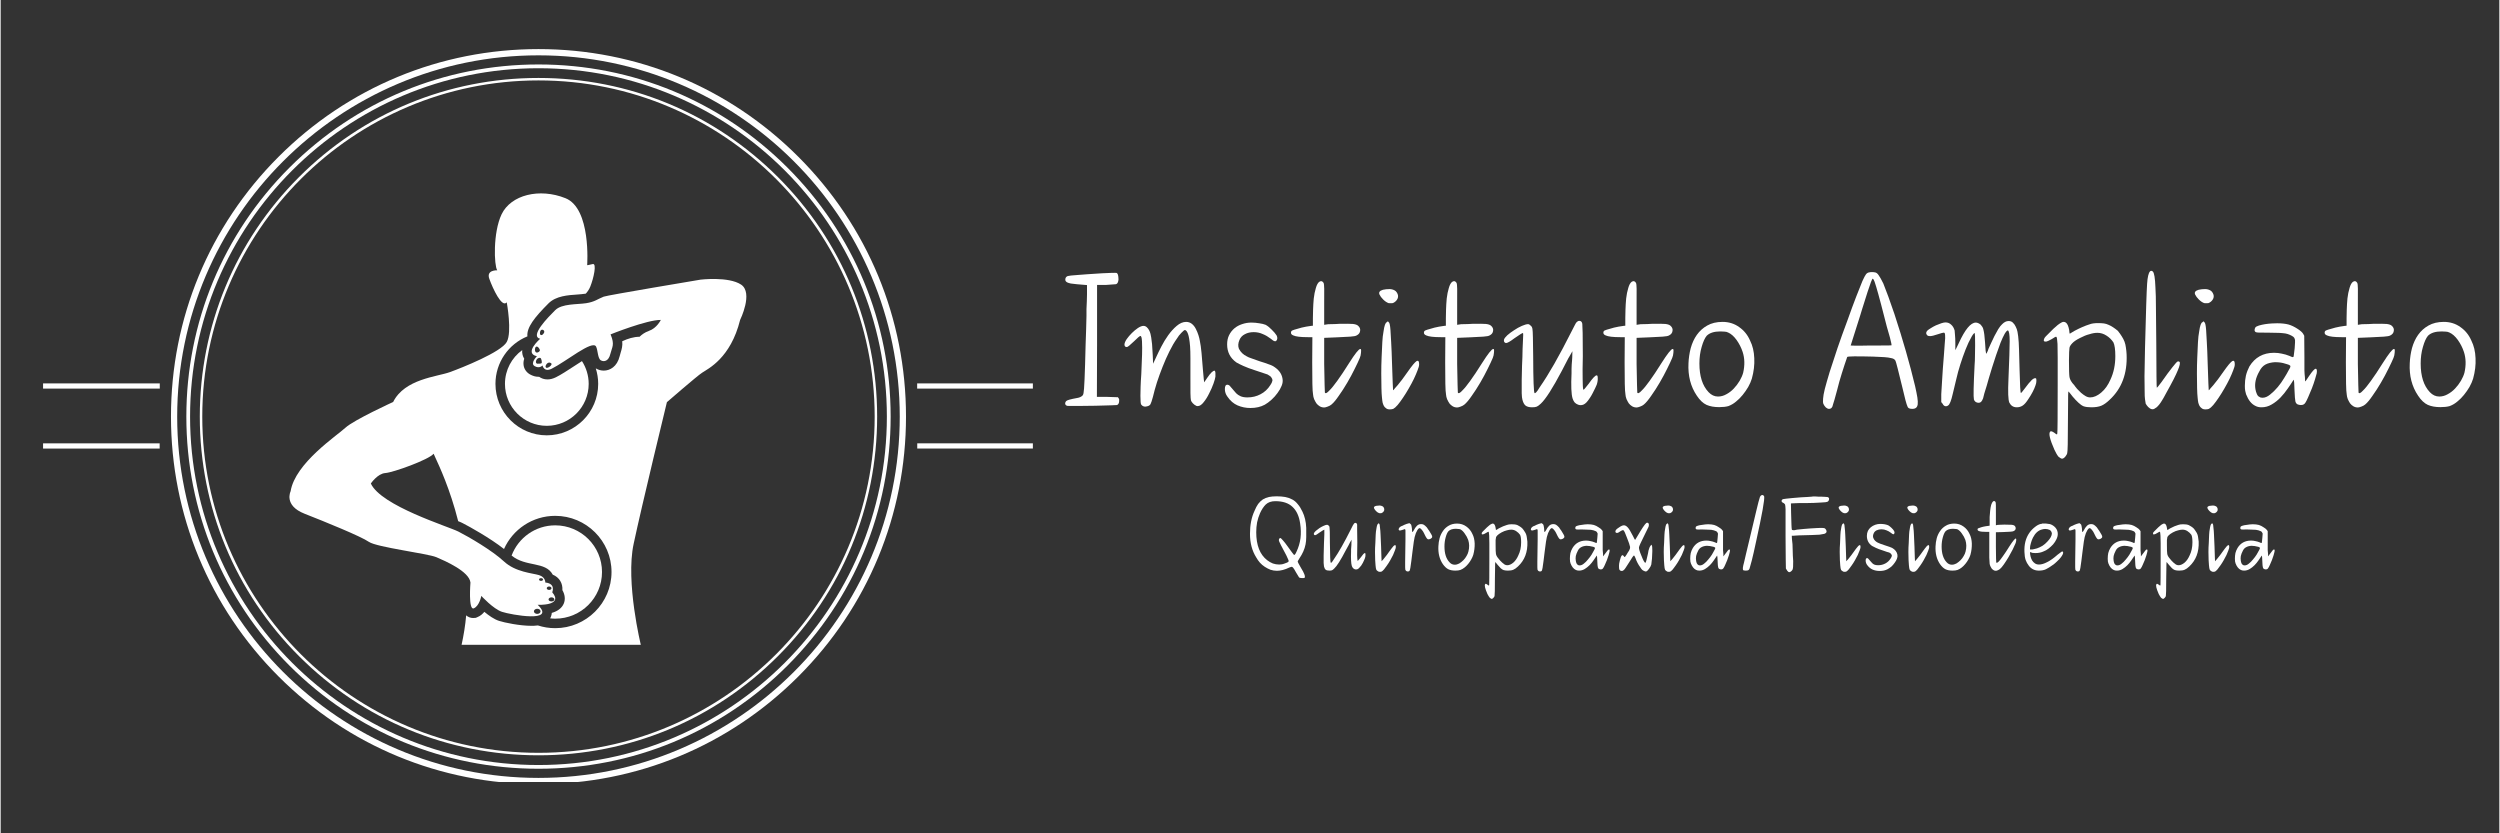 <svg xmlns="http://www.w3.org/2000/svg" xmlns:xlink="http://www.w3.org/1999/xlink" width="300" viewBox="0 0 224.88 75" height="100" preserveAspectRatio="xMidYMid meet"><rect x="0" y="0" width="224.88" height="75" fill="#333333" stroke="none"/><defs><g></g><clipPath id="5256a33498"><path d="M 15 4.414 L 82 4.414 L 82 70.379 L 15 70.379 Z M 15 4.414 " clip-rule="nonzero"></path></clipPath><clipPath id="7b48e4fbfe"><path d="M 82 34 L 92.898 34 L 92.898 35 L 82 35 Z M 82 34 " clip-rule="nonzero"></path></clipPath><clipPath id="0b612c885f"><path d="M 3.695 34 L 15 34 L 15 35 L 3.695 35 Z M 3.695 34 " clip-rule="nonzero"></path></clipPath><clipPath id="a6c1069750"><path d="M 82 39 L 92.898 39 L 92.898 41 L 82 41 Z M 82 39 " clip-rule="nonzero"></path></clipPath><clipPath id="d16086ef54"><path d="M 3.695 39 L 15 39 L 15 41 L 3.695 41 Z M 3.695 39 " clip-rule="nonzero"></path></clipPath><clipPath id="71a14c5fe2"><path d="M 25.422 17 L 67.398 17 L 67.398 58.031 L 25.422 58.031 Z M 25.422 17 " clip-rule="nonzero"></path></clipPath></defs><g clip-path="url(#5256a33498)"><path fill="#ffffff" d="M 48.402 4.98 C 30.477 4.98 15.887 19.566 15.887 37.496 C 15.887 55.422 30.477 70.012 48.402 70.012 C 66.332 70.012 80.918 55.422 80.918 37.496 C 80.918 19.566 66.332 4.98 48.402 4.98 Z M 48.402 70.57 C 39.57 70.57 31.262 67.129 25.012 60.883 C 18.77 54.637 15.328 46.328 15.328 37.496 C 15.328 28.66 18.77 20.355 25.012 14.109 C 31.262 7.859 39.57 4.418 48.402 4.418 C 57.234 4.418 65.543 7.859 71.789 14.109 C 78.039 20.355 81.48 28.66 81.48 37.496 C 81.48 46.328 78.039 54.637 71.789 60.883 C 65.543 67.129 57.234 70.57 48.402 70.57 " fill-opacity="1" fill-rule="nonzero"></path></g><path fill="#ffffff" d="M 48.402 6.141 C 31.113 6.141 17.047 20.203 17.047 37.496 C 17.047 54.785 31.113 68.852 48.402 68.852 C 65.691 68.852 79.758 54.785 79.758 37.496 C 79.758 20.203 65.691 6.141 48.402 6.141 Z M 48.402 69.188 C 39.938 69.188 31.98 65.891 25.992 59.906 C 20.008 53.918 16.711 45.961 16.711 37.496 C 16.711 29.031 20.008 21.07 25.992 15.086 C 31.98 9.102 39.938 5.801 48.402 5.801 C 56.867 5.801 64.824 9.102 70.812 15.086 C 76.797 21.07 80.098 29.031 80.098 37.496 C 80.098 45.961 76.797 53.918 70.812 59.906 C 64.824 65.891 56.867 69.188 48.402 69.188 " fill-opacity="1" fill-rule="nonzero"></path><path fill="#ffffff" d="M 48.402 7.238 C 31.719 7.238 18.145 20.812 18.145 37.496 C 18.145 54.18 31.719 67.754 48.402 67.754 C 65.086 67.754 78.66 54.18 78.66 37.496 C 78.66 20.812 65.086 7.238 48.402 7.238 Z M 48.402 67.977 C 40.258 67.977 32.605 64.809 26.848 59.051 C 21.09 53.293 17.922 45.641 17.922 37.496 C 17.922 29.352 21.09 21.699 26.848 15.941 C 32.605 10.184 40.258 7.016 48.402 7.016 C 56.547 7.016 64.199 10.184 69.957 15.941 C 75.715 21.699 78.883 29.352 78.883 37.496 C 78.883 45.641 75.715 53.293 69.957 59.051 C 64.199 64.809 56.547 67.977 48.402 67.977 " fill-opacity="1" fill-rule="nonzero"></path><g clip-path="url(#7b48e4fbfe)"><path fill="#ffffff" d="M 92.988 34.977 L 82.484 34.977 L 82.484 34.504 L 92.988 34.504 L 92.988 34.977 " fill-opacity="1" fill-rule="nonzero"></path></g><g clip-path="url(#0b612c885f)"><path fill="#ffffff" d="M 14.32 34.977 L 3.816 34.977 L 3.816 34.504 L 14.32 34.504 L 14.32 34.977 " fill-opacity="1" fill-rule="nonzero"></path></g><g clip-path="url(#a6c1069750)"><path fill="#ffffff" d="M 92.988 40.371 L 82.492 40.371 L 82.492 39.902 L 92.988 39.902 L 92.988 40.371 " fill-opacity="1" fill-rule="nonzero"></path></g><g clip-path="url(#d16086ef54)"><path fill="#ffffff" d="M 14.309 40.371 L 3.816 40.371 L 3.816 39.902 L 14.309 39.902 L 14.309 40.371 " fill-opacity="1" fill-rule="nonzero"></path></g><path fill="#ffffff" d="M 52.922 34.551 C 52.922 36.629 51.238 38.324 49.148 38.324 C 47.07 38.324 45.387 36.629 45.387 34.551 C 45.387 33.293 46.004 32.184 46.941 31.508 C 46.926 31.645 46.934 31.781 46.969 31.926 C 46.996 32.027 47.035 32.156 47.121 32.285 C 47.062 32.465 47.035 32.652 47.062 32.859 C 47.105 33.207 47.32 33.516 47.637 33.695 C 47.883 33.832 48.133 33.91 48.387 33.91 L 48.457 33.91 C 48.664 34.055 48.91 34.148 49.219 34.148 C 49.457 34.148 49.715 34.082 49.973 33.953 C 50.441 33.723 50.996 33.355 51.59 32.969 C 51.793 32.832 52.059 32.66 52.316 32.5 C 52.699 33.09 52.922 33.801 52.922 34.551 Z M 52.922 34.551 " fill-opacity="1" fill-rule="nonzero"></path><path fill="#ffffff" d="M 54.121 51.48 C 54.121 53.801 52.238 55.68 49.91 55.68 C 49.758 55.68 49.594 55.672 49.449 55.648 C 49.484 55.605 49.5 55.555 49.527 55.492 C 49.57 55.383 49.594 55.27 49.602 55.16 C 50.746 54.84 51.02 53.914 50.555 53.113 C 50.598 52.508 50.285 51.961 49.688 51.719 C 49.027 50.496 47.277 51.062 45.984 50 C 46.582 48.41 48.113 47.281 49.91 47.281 C 52.238 47.281 54.121 49.164 54.121 51.48 Z M 54.121 51.48 " fill-opacity="1" fill-rule="nonzero"></path><g clip-path="url(#71a14c5fe2)"><path fill="#ffffff" d="M 66.637 25.613 C 65.508 24.867 62.992 25.168 62.992 25.168 C 62.898 25.184 54.598 26.57 54.273 26.699 C 53.727 26.914 53.469 27.168 52.684 27.289 C 51.906 27.41 50.512 27.316 49.91 27.914 C 49.312 28.512 47.559 30.266 48.559 30.488 C 48.559 30.488 47.047 31.789 48.262 32.062 C 48.262 32.062 47.617 32.703 48.062 32.953 C 48.5 33.207 48.766 32.891 48.766 32.891 C 48.766 32.891 48.887 33.535 49.594 33.184 C 50.859 32.559 53.281 30.547 53.59 31.199 C 53.754 31.523 53.727 32.258 54.016 32.43 C 54.301 32.594 54.719 32.508 54.871 31.855 C 55.027 31.215 55.285 31.035 54.891 30.094 C 54.891 30.094 58.168 28.777 59.414 28.793 C 59.414 28.793 59.055 29.547 58.328 29.785 C 58.32 29.785 58.32 29.785 58.312 29.797 C 57.988 29.906 57.723 30.094 57.5 30.309 C 56.977 30.309 56.438 30.48 55.941 30.711 C 55.984 31.113 55.898 31.422 55.797 31.746 C 55.77 31.84 55.738 31.941 55.711 32.055 C 55.48 33.012 54.82 33.355 54.281 33.355 C 54.035 33.355 53.797 33.293 53.582 33.164 C 53.574 33.164 53.574 33.156 53.562 33.156 C 53.699 33.602 53.777 34.062 53.777 34.551 C 53.777 37.102 51.699 39.18 49.148 39.18 C 46.602 39.18 44.531 37.102 44.531 34.551 C 44.531 32.617 45.719 30.957 47.406 30.273 C 47.328 29.469 48.055 28.555 49.305 27.305 C 49.98 26.629 51.066 26.562 51.938 26.504 C 52.168 26.484 52.383 26.469 52.562 26.441 C 52.598 26.434 52.633 26.434 52.664 26.426 C 52.812 26.262 52.957 26.059 53.066 25.793 C 53.367 25.047 53.676 23.66 53.281 23.766 C 52.887 23.867 52.785 23.867 52.785 23.867 C 52.785 23.867 53.16 18.762 50.828 17.836 C 48.492 16.902 45.926 17.535 45.086 19.281 C 44.293 20.941 44.41 23.902 44.684 24.312 C 44.684 24.32 44.684 24.328 44.684 24.328 C 44.684 24.328 43.668 24.277 43.984 25.109 C 44.281 25.938 45.105 27.742 45.547 27.211 C 45.547 27.211 46.043 29.883 45.547 30.777 C 45.051 31.688 41.52 33.098 40.426 33.492 C 39.277 33.91 36.359 34.098 35.324 36.176 L 35.328 36.176 C 35.328 36.176 31.789 37.793 31.027 38.496 C 30.27 39.203 26.5 41.684 26.094 44.219 C 26.094 44.219 25.453 45.488 27.348 46.234 C 29.238 46.977 32.426 48.273 33.137 48.766 C 33.852 49.258 38.41 49.809 39.215 50.148 C 40.02 50.492 42.176 51.43 42.281 52.43 C 42.281 52.43 42.074 54.965 42.582 54.75 C 43.094 54.531 43.258 53.629 43.258 53.629 C 43.258 53.629 44.328 54.805 45.121 55.066 C 45.918 55.328 50.062 56.086 48.332 54.434 C 48.332 54.434 50.699 54.543 49.641 53.305 C 49.641 53.305 49.992 52.523 49.016 52.426 C 49.016 52.426 49.051 51.945 48.457 51.762 C 47.863 51.578 46.336 51.5 45.285 50.52 C 44.234 49.543 42.137 48.32 41.199 47.844 C 40.266 47.371 34.238 45.531 33.316 43.516 C 33.316 43.516 33.918 42.621 34.621 42.574 C 35.32 42.527 38.531 41.375 38.965 40.836 C 38.98 40.871 39.004 40.91 39.012 40.934 C 39.031 40.984 39.062 41.062 39.117 41.172 C 39.457 41.91 40.449 44.012 41.176 46.906 C 41.348 46.973 41.484 47.031 41.586 47.086 C 42.203 47.402 44.027 48.41 45.301 49.41 C 46.086 47.648 47.859 46.426 49.91 46.426 C 52.699 46.426 54.977 48.691 54.977 51.48 C 54.977 54.27 52.699 56.535 49.91 56.535 C 49.363 56.535 48.844 56.449 48.348 56.289 C 48.105 56.324 47.891 56.324 47.766 56.324 C 46.73 56.324 45.344 56.039 44.855 55.879 C 44.402 55.734 43.934 55.398 43.531 55.066 C 43.367 55.262 43.172 55.434 42.922 55.535 L 42.762 55.605 L 42.52 55.621 C 42.289 55.621 42.066 55.535 41.895 55.383 C 41.82 56.27 41.672 57.18 41.469 58.102 L 57.629 58.102 C 57.629 58.102 56.223 52.387 56.969 48.941 C 57.703 45.484 59.961 36.195 59.961 36.195 C 59.961 36.195 60.629 35.621 61.355 34.996 C 62.094 34.371 62.879 33.703 63.145 33.535 C 63.668 33.184 65.695 32.242 66.551 28.793 C 66.551 28.793 67.754 26.355 66.637 25.613 Z M 48.391 31.266 C 48.441 31.305 48.543 31.473 48.527 31.539 C 48.52 31.598 48.477 31.633 48.434 31.668 C 47.938 32 48.008 30.906 48.391 31.266 Z M 48.676 32.691 C 48.625 32.734 48.391 32.734 48.328 32.734 C 48.016 32.734 48.211 32.125 48.574 32.215 C 48.66 32.238 48.75 32.617 48.676 32.691 Z M 48.82 30.066 C 48.699 30.23 48.512 30.16 48.539 29.98 C 48.539 29.43 49.168 29.719 48.82 30.066 Z M 49.07 33.07 C 48.945 32.977 49.223 32.465 49.523 32.684 C 49.758 32.801 49.195 33.234 49.07 33.07 Z M 49.832 53.949 C 49.832 54.055 49.719 54.129 49.574 54.129 C 49.43 54.129 49.309 54.055 49.309 53.949 C 49.309 53.848 49.43 53.762 49.574 53.762 C 49.719 53.762 49.832 53.848 49.832 53.949 Z M 49.359 52.785 C 49.48 52.785 49.574 52.855 49.574 52.941 C 49.574 53.027 49.48 53.094 49.359 53.094 C 49.242 53.094 49.148 53.027 49.148 52.941 C 49.148 52.855 49.242 52.785 49.359 52.785 Z M 48.633 52.035 C 48.738 52.035 48.812 52.086 48.812 52.152 C 48.812 52.23 48.738 52.281 48.633 52.281 C 48.531 52.281 48.453 52.23 48.453 52.152 C 48.453 52.086 48.531 52.035 48.633 52.035 Z M 48.293 54.789 C 48.465 54.789 48.59 54.891 48.59 55.02 C 48.59 55.148 48.465 55.25 48.293 55.25 C 48.129 55.25 47.992 55.148 47.992 55.02 C 47.992 54.891 48.129 54.789 48.293 54.789 Z M 48.293 54.789 " fill-opacity="1" fill-rule="nonzero"></path></g><g fill="#ffffff" fill-opacity="1"><g transform="translate(95.52, 37.876)"><g><path d="M 3.609 -13.281 C 4.367 -13.32 4.805 -13.332 4.922 -13.312 C 5.016 -13.258 5.066 -13.109 5.078 -12.859 C 5.098 -12.754 5.086 -12.641 5.047 -12.516 C 5.004 -12.391 4.938 -12.316 4.844 -12.297 C 4.75 -12.285 4.461 -12.266 3.984 -12.234 L 3.156 -12.234 L 3.156 -6.797 L 3.141 -2.156 L 4.078 -2.156 L 5.031 -2.125 L 5.109 -2.016 C 5.148 -1.953 5.16 -1.859 5.141 -1.734 C 5.129 -1.578 5.066 -1.473 4.953 -1.422 C 4.91 -1.41 4.266 -1.391 3.016 -1.359 C 2.523 -1.348 2.117 -1.344 1.797 -1.344 C 1.484 -1.344 1.227 -1.344 1.031 -1.344 C 0.844 -1.344 0.703 -1.344 0.609 -1.344 C 0.516 -1.344 0.457 -1.348 0.438 -1.359 C 0.289 -1.422 0.25 -1.531 0.312 -1.688 C 0.344 -1.758 0.398 -1.812 0.484 -1.844 C 0.566 -1.883 0.734 -1.93 0.984 -1.984 C 1.191 -2.016 1.352 -2.047 1.469 -2.078 C 1.582 -2.109 1.672 -2.145 1.734 -2.188 C 1.797 -2.227 1.844 -2.27 1.875 -2.312 C 1.906 -2.363 1.926 -2.426 1.938 -2.5 C 1.969 -2.625 2 -3.047 2.031 -3.766 C 2.062 -4.492 2.094 -5.52 2.125 -6.844 C 2.145 -7.344 2.16 -7.805 2.172 -8.234 C 2.18 -8.672 2.191 -9.07 2.203 -9.438 C 2.203 -9.613 2.203 -9.816 2.203 -10.047 C 2.211 -10.285 2.223 -10.52 2.234 -10.75 C 2.242 -10.977 2.25 -11.188 2.25 -11.375 C 2.25 -11.562 2.25 -11.703 2.25 -11.797 L 2.25 -12.219 L 1.328 -12.297 C 1.117 -12.316 0.941 -12.336 0.797 -12.359 C 0.648 -12.391 0.547 -12.422 0.484 -12.453 C 0.359 -12.516 0.297 -12.598 0.297 -12.703 C 0.297 -12.867 0.367 -12.977 0.516 -13.031 C 0.617 -13.062 0.906 -13.094 1.375 -13.125 C 1.844 -13.164 2.586 -13.219 3.609 -13.281 Z M 3.609 -13.281 "></path></g></g></g><g fill="#ffffff" fill-opacity="1"><g transform="translate(100.953, 37.876)"><g><path d="M 1.891 -8.547 C 2.016 -8.547 2.117 -8.504 2.203 -8.422 C 2.285 -8.348 2.352 -8.258 2.406 -8.156 C 2.457 -8.062 2.5 -7.953 2.531 -7.828 C 2.562 -7.711 2.582 -7.609 2.594 -7.516 C 2.625 -7.328 2.648 -7.125 2.672 -6.906 C 2.691 -6.695 2.711 -6.363 2.734 -5.906 L 2.766 -5.141 L 3.109 -5.875 C 3.203 -6.082 3.336 -6.359 3.516 -6.703 C 3.691 -7.047 3.895 -7.379 4.125 -7.703 C 4.363 -8.035 4.617 -8.316 4.891 -8.547 C 5.172 -8.785 5.453 -8.906 5.734 -8.906 C 5.93 -8.906 6.102 -8.848 6.25 -8.734 C 6.395 -8.617 6.516 -8.469 6.609 -8.281 C 6.703 -8.102 6.781 -7.914 6.844 -7.719 C 6.906 -7.531 6.945 -7.363 6.969 -7.219 C 7.031 -6.938 7.082 -6.566 7.125 -6.109 C 7.164 -5.66 7.207 -5.156 7.25 -4.594 C 7.312 -3.844 7.352 -3.469 7.375 -3.469 C 7.363 -3.469 7.453 -3.602 7.641 -3.875 C 7.93 -4.301 8.148 -4.516 8.297 -4.516 C 8.336 -4.504 8.363 -4.441 8.375 -4.328 C 8.383 -4.223 8.383 -4.109 8.375 -3.984 C 8.363 -3.859 8.305 -3.648 8.203 -3.359 C 8.098 -3.066 7.969 -2.77 7.812 -2.469 C 7.664 -2.164 7.5 -1.898 7.312 -1.672 C 7.133 -1.441 6.957 -1.328 6.781 -1.328 C 6.707 -1.328 6.66 -1.336 6.641 -1.359 C 6.547 -1.398 6.445 -1.473 6.344 -1.578 C 6.25 -1.68 6.191 -1.77 6.172 -1.844 C 6.129 -2 6.113 -2.723 6.125 -4.016 C 6.133 -4.629 6.133 -5.164 6.125 -5.625 C 6.125 -6.082 6.113 -6.441 6.094 -6.703 C 6.051 -7.234 5.988 -7.609 5.906 -7.828 C 5.82 -8.055 5.727 -8.172 5.625 -8.172 C 5.57 -8.172 5.469 -8.086 5.312 -7.922 C 5.156 -7.766 5.023 -7.598 4.922 -7.422 C 4.68 -7.086 4.453 -6.695 4.234 -6.25 C 4.016 -5.812 3.812 -5.352 3.625 -4.875 C 3.438 -4.406 3.266 -3.93 3.109 -3.453 C 2.961 -2.984 2.844 -2.551 2.75 -2.156 C 2.656 -1.812 2.582 -1.594 2.531 -1.5 C 2.477 -1.406 2.383 -1.344 2.25 -1.312 C 2.02 -1.238 1.836 -1.285 1.703 -1.453 C 1.648 -1.504 1.625 -1.77 1.625 -2.25 C 1.625 -2.457 1.629 -2.723 1.641 -3.047 C 1.648 -3.367 1.672 -3.754 1.703 -4.203 C 1.723 -4.598 1.738 -4.988 1.75 -5.375 C 1.77 -5.77 1.781 -6.164 1.781 -6.562 C 1.781 -6.77 1.773 -6.969 1.766 -7.156 C 1.754 -7.344 1.738 -7.461 1.719 -7.516 C 1.695 -7.598 1.664 -7.641 1.625 -7.641 C 1.562 -7.641 1.367 -7.477 1.047 -7.156 C 0.691 -6.812 0.477 -6.641 0.406 -6.641 C 0.258 -6.641 0.188 -6.719 0.188 -6.875 C 0.195 -7.008 0.266 -7.172 0.391 -7.359 C 0.523 -7.547 0.68 -7.727 0.859 -7.906 C 1.035 -8.082 1.219 -8.234 1.406 -8.359 C 1.602 -8.484 1.766 -8.547 1.891 -8.547 Z M 1.891 -8.547 "></path></g></g></g><g fill="#ffffff" fill-opacity="1"><g transform="translate(109.616, 37.876)"><g><path d="M 2.953 -8.844 C 3.191 -8.844 3.426 -8.82 3.656 -8.781 C 3.883 -8.75 4.078 -8.703 4.234 -8.641 C 4.422 -8.535 4.602 -8.391 4.781 -8.203 C 4.969 -8.023 5.113 -7.852 5.219 -7.688 C 5.289 -7.539 5.301 -7.41 5.25 -7.297 C 5.195 -7.18 5.125 -7.141 5.031 -7.172 C 4.969 -7.18 4.848 -7.258 4.672 -7.406 C 4.461 -7.57 4.227 -7.707 3.969 -7.812 C 3.719 -7.926 3.445 -7.984 3.156 -7.984 C 2.852 -7.984 2.586 -7.922 2.359 -7.797 C 2.129 -7.68 1.969 -7.508 1.875 -7.281 C 1.75 -6.988 1.734 -6.723 1.828 -6.484 C 1.984 -6.18 2.223 -5.953 2.547 -5.797 C 2.629 -5.742 2.766 -5.688 2.953 -5.625 C 3.141 -5.562 3.391 -5.473 3.703 -5.359 C 4.016 -5.266 4.266 -5.18 4.453 -5.109 C 4.648 -5.047 4.789 -4.988 4.875 -4.938 C 5.383 -4.645 5.676 -4.266 5.75 -3.797 C 5.789 -3.598 5.766 -3.383 5.672 -3.156 C 5.586 -2.938 5.461 -2.719 5.297 -2.5 C 5.141 -2.281 4.957 -2.078 4.75 -1.891 C 4.551 -1.711 4.352 -1.566 4.156 -1.453 C 3.789 -1.254 3.359 -1.156 2.859 -1.156 C 2.453 -1.156 2.066 -1.234 1.703 -1.391 C 1.348 -1.547 1.047 -1.805 0.797 -2.172 C 0.641 -2.379 0.562 -2.609 0.562 -2.859 C 0.562 -3.117 0.633 -3.25 0.781 -3.25 C 0.895 -3.25 0.992 -3.188 1.078 -3.062 C 1.316 -2.789 1.484 -2.598 1.578 -2.484 C 1.68 -2.379 1.812 -2.289 1.969 -2.219 C 2.133 -2.145 2.344 -2.109 2.594 -2.109 C 3.02 -2.109 3.41 -2.203 3.766 -2.391 C 4.129 -2.578 4.426 -2.852 4.656 -3.219 C 4.75 -3.344 4.812 -3.477 4.844 -3.625 C 4.844 -3.738 4.805 -3.836 4.734 -3.922 C 4.691 -3.984 4.641 -4.031 4.578 -4.062 C 4.523 -4.094 4.469 -4.129 4.406 -4.172 C 4.344 -4.191 4.219 -4.234 4.031 -4.297 C 3.844 -4.359 3.594 -4.441 3.281 -4.547 C 2.863 -4.68 2.516 -4.812 2.234 -4.938 C 1.961 -5.062 1.754 -5.164 1.609 -5.25 C 1.047 -5.645 0.766 -6.188 0.766 -6.875 C 0.766 -7.188 0.82 -7.461 0.938 -7.703 C 1.062 -7.953 1.223 -8.16 1.422 -8.328 C 1.617 -8.492 1.848 -8.617 2.109 -8.703 C 2.379 -8.797 2.66 -8.844 2.953 -8.844 Z M 2.953 -8.844 "></path></g></g></g><g fill="#ffffff" fill-opacity="1"><g transform="translate(115.945, 37.876)"><g><path d="M 2.734 -12.516 C 2.891 -12.617 3.02 -12.582 3.125 -12.406 C 3.176 -12.332 3.191 -11.711 3.172 -10.547 L 3.172 -8.641 L 3.359 -8.672 C 3.43 -8.691 3.57 -8.703 3.781 -8.703 C 3.988 -8.703 4.254 -8.711 4.578 -8.734 C 5.16 -8.742 5.555 -8.738 5.766 -8.719 C 5.973 -8.695 6.125 -8.645 6.219 -8.562 C 6.375 -8.426 6.438 -8.27 6.406 -8.094 C 6.383 -7.914 6.281 -7.781 6.094 -7.688 C 6.008 -7.633 5.816 -7.598 5.516 -7.578 C 5.223 -7.555 4.82 -7.535 4.312 -7.516 L 3.172 -7.469 L 3.172 -5.125 C 3.203 -3.438 3.223 -2.578 3.234 -2.547 C 3.285 -2.43 3.422 -2.492 3.641 -2.734 C 3.816 -2.898 4.051 -3.188 4.344 -3.594 C 4.645 -4.008 5 -4.539 5.406 -5.188 C 5.945 -6.039 6.285 -6.469 6.422 -6.469 C 6.441 -6.469 6.457 -6.461 6.469 -6.453 C 6.5 -6.398 6.504 -6.289 6.484 -6.125 C 6.473 -5.957 6.438 -5.801 6.375 -5.656 C 6.281 -5.426 6.129 -5.102 5.922 -4.688 C 5.723 -4.281 5.5 -3.863 5.25 -3.438 C 5 -3.008 4.742 -2.613 4.484 -2.25 C 4.234 -1.883 4.016 -1.625 3.828 -1.469 C 3.742 -1.395 3.629 -1.332 3.484 -1.281 C 3.348 -1.227 3.242 -1.203 3.172 -1.203 C 3.023 -1.203 2.891 -1.238 2.766 -1.312 C 2.648 -1.383 2.551 -1.473 2.469 -1.578 C 2.395 -1.691 2.328 -1.816 2.266 -1.953 C 2.211 -2.098 2.18 -2.234 2.172 -2.359 C 2.141 -2.523 2.117 -2.852 2.109 -3.344 C 2.098 -3.832 2.094 -4.473 2.094 -5.266 L 2.109 -7.531 L 1.703 -7.531 C 1.055 -7.531 0.617 -7.582 0.391 -7.688 C 0.203 -7.758 0.141 -7.879 0.203 -8.047 C 0.234 -8.109 0.328 -8.16 0.484 -8.203 C 0.672 -8.266 0.891 -8.328 1.141 -8.391 C 1.391 -8.453 1.676 -8.504 2 -8.547 L 2.156 -8.562 L 2.156 -9.234 C 2.156 -9.422 2.16 -9.676 2.172 -10 C 2.18 -10.332 2.203 -10.672 2.234 -11.016 C 2.273 -11.359 2.336 -11.672 2.422 -11.953 C 2.504 -12.242 2.609 -12.43 2.734 -12.516 Z M 2.734 -12.516 "></path></g></g></g><g fill="#ffffff" fill-opacity="1"><g transform="translate(123.02, 37.876)"><g><path d="M 1.734 -8.875 C 1.773 -8.926 1.801 -8.953 1.812 -8.953 C 1.832 -8.961 1.863 -8.938 1.906 -8.875 C 1.977 -8.844 2.031 -8.609 2.062 -8.172 C 2.082 -7.941 2.102 -7.578 2.125 -7.078 C 2.156 -6.578 2.18 -5.93 2.203 -5.141 C 2.234 -4.359 2.254 -3.766 2.266 -3.359 C 2.285 -2.961 2.297 -2.758 2.297 -2.75 C 2.336 -2.77 2.391 -2.828 2.453 -2.922 C 2.516 -2.984 2.598 -3.078 2.703 -3.203 C 2.805 -3.336 2.945 -3.516 3.125 -3.734 C 3.727 -4.598 4.109 -5.102 4.266 -5.25 C 4.359 -5.352 4.441 -5.406 4.516 -5.406 C 4.598 -5.406 4.641 -5.297 4.641 -5.078 C 4.641 -4.953 4.594 -4.773 4.5 -4.547 C 4.414 -4.316 4.305 -4.062 4.172 -3.781 C 4.035 -3.5 3.879 -3.207 3.703 -2.906 C 3.535 -2.613 3.363 -2.336 3.188 -2.078 C 3.02 -1.828 2.859 -1.609 2.703 -1.422 C 2.547 -1.242 2.414 -1.129 2.312 -1.078 C 2.227 -1.047 2.125 -1.031 2 -1.031 C 1.852 -1.031 1.738 -1.066 1.656 -1.141 C 1.57 -1.203 1.508 -1.27 1.469 -1.344 C 1.426 -1.426 1.391 -1.52 1.359 -1.625 C 1.336 -1.727 1.316 -1.883 1.297 -2.094 C 1.273 -2.301 1.258 -2.582 1.25 -2.938 C 1.238 -3.352 1.234 -3.797 1.234 -4.266 C 1.234 -4.734 1.242 -5.223 1.266 -5.734 C 1.297 -6.254 1.316 -6.703 1.328 -7.078 C 1.348 -7.453 1.383 -7.773 1.438 -8.047 C 1.508 -8.566 1.609 -8.844 1.734 -8.875 Z M 1.391 -11.797 C 1.484 -11.816 1.578 -11.832 1.672 -11.844 C 1.766 -11.852 1.863 -11.859 1.969 -11.859 C 2.133 -11.859 2.285 -11.82 2.422 -11.75 C 2.566 -11.676 2.672 -11.535 2.734 -11.328 C 2.766 -11.172 2.734 -11.023 2.641 -10.891 C 2.547 -10.754 2.422 -10.656 2.266 -10.594 C 2.141 -10.582 2.016 -10.582 1.891 -10.594 C 1.723 -10.656 1.562 -10.766 1.406 -10.922 C 1.25 -11.078 1.141 -11.223 1.078 -11.359 C 0.984 -11.566 1.086 -11.711 1.391 -11.797 Z M 1.391 -11.797 "></path></g></g></g><g fill="#ffffff" fill-opacity="1"><g transform="translate(127.912, 37.876)"><g><path d="M 2.734 -12.516 C 2.891 -12.617 3.02 -12.582 3.125 -12.406 C 3.176 -12.332 3.191 -11.711 3.172 -10.547 L 3.172 -8.641 L 3.359 -8.672 C 3.43 -8.691 3.57 -8.703 3.781 -8.703 C 3.988 -8.703 4.254 -8.711 4.578 -8.734 C 5.16 -8.742 5.555 -8.738 5.766 -8.719 C 5.973 -8.695 6.125 -8.645 6.219 -8.562 C 6.375 -8.426 6.438 -8.27 6.406 -8.094 C 6.383 -7.914 6.281 -7.781 6.094 -7.688 C 6.008 -7.633 5.816 -7.598 5.516 -7.578 C 5.223 -7.555 4.82 -7.535 4.312 -7.516 L 3.172 -7.469 L 3.172 -5.125 C 3.203 -3.438 3.223 -2.578 3.234 -2.547 C 3.285 -2.43 3.422 -2.492 3.641 -2.734 C 3.816 -2.898 4.051 -3.188 4.344 -3.594 C 4.645 -4.008 5 -4.539 5.406 -5.188 C 5.945 -6.039 6.285 -6.469 6.422 -6.469 C 6.441 -6.469 6.457 -6.461 6.469 -6.453 C 6.5 -6.398 6.504 -6.289 6.484 -6.125 C 6.473 -5.957 6.438 -5.801 6.375 -5.656 C 6.281 -5.426 6.129 -5.102 5.922 -4.688 C 5.723 -4.281 5.5 -3.863 5.25 -3.438 C 5 -3.008 4.742 -2.613 4.484 -2.25 C 4.234 -1.883 4.016 -1.625 3.828 -1.469 C 3.742 -1.395 3.629 -1.332 3.484 -1.281 C 3.348 -1.227 3.242 -1.203 3.172 -1.203 C 3.023 -1.203 2.891 -1.238 2.766 -1.312 C 2.648 -1.383 2.551 -1.473 2.469 -1.578 C 2.395 -1.691 2.328 -1.816 2.266 -1.953 C 2.211 -2.098 2.18 -2.234 2.172 -2.359 C 2.141 -2.523 2.117 -2.852 2.109 -3.344 C 2.098 -3.832 2.094 -4.473 2.094 -5.266 L 2.109 -7.531 L 1.703 -7.531 C 1.055 -7.531 0.617 -7.582 0.391 -7.688 C 0.203 -7.758 0.141 -7.879 0.203 -8.047 C 0.234 -8.109 0.328 -8.16 0.484 -8.203 C 0.672 -8.266 0.891 -8.328 1.141 -8.391 C 1.391 -8.453 1.676 -8.504 2 -8.547 L 2.156 -8.562 L 2.156 -9.234 C 2.156 -9.422 2.16 -9.676 2.172 -10 C 2.18 -10.332 2.203 -10.672 2.234 -11.016 C 2.273 -11.359 2.336 -11.672 2.422 -11.953 C 2.504 -12.242 2.609 -12.43 2.734 -12.516 Z M 2.734 -12.516 "></path></g></g></g><g fill="#ffffff" fill-opacity="1"><g transform="translate(134.988, 37.876)"><g><path d="M 6.859 -8.891 C 6.93 -8.961 7.008 -9 7.094 -9 C 7.238 -9 7.328 -8.91 7.359 -8.734 C 7.367 -8.672 7.379 -8.395 7.391 -7.906 C 7.398 -7.414 7.406 -6.723 7.406 -5.828 C 7.383 -4.922 7.379 -4.227 7.391 -3.75 C 7.398 -3.27 7.41 -3 7.422 -2.938 C 7.441 -2.832 7.457 -2.785 7.469 -2.797 C 7.5 -2.797 7.656 -2.977 7.938 -3.344 C 8.281 -3.832 8.516 -4.082 8.641 -4.094 C 8.711 -4.113 8.75 -4.031 8.75 -3.844 C 8.758 -3.656 8.727 -3.457 8.656 -3.25 C 8.625 -3.176 8.578 -3.07 8.516 -2.938 C 8.453 -2.801 8.379 -2.656 8.297 -2.5 C 8.223 -2.352 8.145 -2.219 8.062 -2.094 C 7.977 -1.969 7.914 -1.879 7.875 -1.828 C 7.695 -1.586 7.516 -1.453 7.328 -1.422 C 7.211 -1.398 7.098 -1.41 6.984 -1.453 C 6.848 -1.504 6.738 -1.578 6.656 -1.672 C 6.582 -1.773 6.523 -1.891 6.484 -2.016 C 6.367 -2.391 6.336 -3.148 6.391 -4.297 C 6.391 -4.398 6.391 -4.52 6.391 -4.656 C 6.398 -4.789 6.406 -4.926 6.406 -5.062 C 6.414 -5.207 6.426 -5.336 6.438 -5.453 C 6.445 -5.566 6.453 -5.648 6.453 -5.703 L 6.469 -6.266 L 6.219 -5.828 C 6.156 -5.734 6.066 -5.57 5.953 -5.344 C 5.836 -5.125 5.691 -4.844 5.516 -4.5 C 4.691 -2.938 4.062 -1.953 3.625 -1.547 C 3.477 -1.41 3.359 -1.32 3.266 -1.281 C 3.172 -1.238 3.031 -1.219 2.844 -1.219 C 2.582 -1.219 2.383 -1.27 2.25 -1.375 C 2.125 -1.477 2.031 -1.656 1.969 -1.906 C 1.938 -2.008 1.914 -2.203 1.906 -2.484 C 1.906 -2.773 1.906 -3.176 1.906 -3.688 C 1.926 -4.727 1.945 -5.414 1.969 -5.75 C 1.977 -5.988 1.984 -6.223 1.984 -6.453 C 1.992 -6.68 2.004 -6.922 2.016 -7.172 C 2.047 -7.66 2.047 -7.906 2.016 -7.906 C 1.953 -7.906 1.691 -7.742 1.234 -7.422 C 0.867 -7.141 0.617 -7 0.484 -7 C 0.336 -7.039 0.281 -7.145 0.312 -7.312 C 0.344 -7.414 0.441 -7.547 0.609 -7.703 C 0.785 -7.859 0.988 -8.008 1.219 -8.156 C 1.445 -8.312 1.68 -8.441 1.922 -8.547 C 2.16 -8.648 2.344 -8.703 2.469 -8.703 C 2.551 -8.703 2.629 -8.66 2.703 -8.578 C 2.805 -8.504 2.863 -8.391 2.875 -8.234 C 2.906 -8.098 2.926 -7.289 2.938 -5.812 C 2.945 -3.676 2.988 -2.57 3.062 -2.5 C 3.094 -2.477 3.141 -2.5 3.203 -2.562 C 3.273 -2.625 3.383 -2.781 3.531 -3.031 C 4.332 -4.176 5.273 -5.828 6.359 -7.984 C 6.492 -8.234 6.598 -8.438 6.672 -8.594 C 6.754 -8.758 6.816 -8.859 6.859 -8.891 Z M 6.859 -8.891 "></path></g></g></g><g fill="#ffffff" fill-opacity="1"><g transform="translate(144.061, 37.876)"><g><path d="M 2.734 -12.516 C 2.891 -12.617 3.02 -12.582 3.125 -12.406 C 3.176 -12.332 3.191 -11.711 3.172 -10.547 L 3.172 -8.641 L 3.359 -8.672 C 3.43 -8.691 3.57 -8.703 3.781 -8.703 C 3.988 -8.703 4.254 -8.711 4.578 -8.734 C 5.16 -8.742 5.555 -8.738 5.766 -8.719 C 5.973 -8.695 6.125 -8.645 6.219 -8.562 C 6.375 -8.426 6.438 -8.27 6.406 -8.094 C 6.383 -7.914 6.281 -7.781 6.094 -7.688 C 6.008 -7.633 5.816 -7.598 5.516 -7.578 C 5.223 -7.555 4.82 -7.535 4.312 -7.516 L 3.172 -7.469 L 3.172 -5.125 C 3.203 -3.438 3.223 -2.578 3.234 -2.547 C 3.285 -2.43 3.422 -2.492 3.641 -2.734 C 3.816 -2.898 4.051 -3.188 4.344 -3.594 C 4.645 -4.008 5 -4.539 5.406 -5.188 C 5.945 -6.039 6.285 -6.469 6.422 -6.469 C 6.441 -6.469 6.457 -6.461 6.469 -6.453 C 6.5 -6.398 6.504 -6.289 6.484 -6.125 C 6.473 -5.957 6.438 -5.801 6.375 -5.656 C 6.281 -5.426 6.129 -5.102 5.922 -4.688 C 5.723 -4.281 5.5 -3.863 5.25 -3.438 C 5 -3.008 4.742 -2.613 4.484 -2.25 C 4.234 -1.883 4.016 -1.625 3.828 -1.469 C 3.742 -1.395 3.629 -1.332 3.484 -1.281 C 3.348 -1.227 3.242 -1.203 3.172 -1.203 C 3.023 -1.203 2.891 -1.238 2.766 -1.312 C 2.648 -1.383 2.551 -1.473 2.469 -1.578 C 2.395 -1.691 2.328 -1.816 2.266 -1.953 C 2.211 -2.098 2.18 -2.234 2.172 -2.359 C 2.141 -2.523 2.117 -2.852 2.109 -3.344 C 2.098 -3.832 2.094 -4.473 2.094 -5.266 L 2.109 -7.531 L 1.703 -7.531 C 1.055 -7.531 0.617 -7.582 0.391 -7.688 C 0.203 -7.758 0.141 -7.879 0.203 -8.047 C 0.234 -8.109 0.328 -8.16 0.484 -8.203 C 0.672 -8.266 0.891 -8.328 1.141 -8.391 C 1.391 -8.453 1.676 -8.504 2 -8.547 L 2.156 -8.562 L 2.156 -9.234 C 2.156 -9.422 2.16 -9.676 2.172 -10 C 2.18 -10.332 2.203 -10.672 2.234 -11.016 C 2.273 -11.359 2.336 -11.672 2.422 -11.953 C 2.504 -12.242 2.609 -12.43 2.734 -12.516 Z M 2.734 -12.516 "></path></g></g></g><g fill="#ffffff" fill-opacity="1"><g transform="translate(151.137, 37.876)"><g><path d="M 4.328 -7.953 C 4.223 -8.004 4.109 -8.031 3.984 -8.031 C 3.867 -8.039 3.75 -8.047 3.625 -8.047 C 3.07 -8.047 2.664 -7.914 2.406 -7.656 C 2.238 -7.457 2.086 -7.125 1.953 -6.656 C 1.816 -6.195 1.75 -5.695 1.75 -5.156 C 1.75 -4.02 2.023 -3.16 2.578 -2.578 C 2.828 -2.316 3.109 -2.188 3.422 -2.188 C 3.68 -2.188 3.93 -2.254 4.172 -2.391 C 4.422 -2.523 4.645 -2.695 4.844 -2.906 C 5.051 -3.125 5.227 -3.359 5.375 -3.609 C 5.52 -3.859 5.625 -4.098 5.688 -4.328 C 5.844 -5.004 5.828 -5.629 5.641 -6.203 C 5.516 -6.586 5.332 -6.945 5.094 -7.281 C 4.852 -7.613 4.598 -7.836 4.328 -7.953 Z M 3.828 -8.906 C 4.398 -8.906 4.898 -8.75 5.328 -8.438 C 5.766 -8.133 6.094 -7.727 6.312 -7.219 C 6.539 -6.77 6.664 -6.242 6.688 -5.641 C 6.719 -5.047 6.645 -4.43 6.469 -3.797 C 6.395 -3.555 6.285 -3.305 6.141 -3.047 C 5.992 -2.797 5.828 -2.555 5.641 -2.328 C 5.461 -2.109 5.266 -1.91 5.047 -1.734 C 4.836 -1.555 4.609 -1.422 4.359 -1.328 C 4.141 -1.266 3.863 -1.234 3.531 -1.234 C 3.082 -1.234 2.703 -1.301 2.391 -1.438 C 2.078 -1.582 1.785 -1.859 1.516 -2.266 C 0.961 -3.086 0.711 -4.055 0.766 -5.172 C 0.785 -5.641 0.852 -6.098 0.969 -6.547 C 1.094 -6.992 1.273 -7.391 1.516 -7.734 C 1.766 -8.086 2.078 -8.367 2.453 -8.578 C 2.836 -8.797 3.297 -8.906 3.828 -8.906 Z M 3.828 -8.906 "></path></g></g></g><g fill="#ffffff" fill-opacity="1"><g transform="translate(158.586, 37.876)"><g></g></g></g><g fill="#ffffff" fill-opacity="1"><g transform="translate(163.44, 37.876)"><g><path d="M 5.125 -12.719 C 5.082 -12.77 5.055 -12.797 5.047 -12.797 C 4.992 -12.797 4.836 -12.395 4.578 -11.594 C 4.555 -11.508 4.461 -11.211 4.297 -10.703 C 4.223 -10.473 4.156 -10.258 4.094 -10.062 C 4.039 -9.875 3.988 -9.703 3.938 -9.547 C 3.352 -7.711 3.062 -6.789 3.062 -6.781 C 3.07 -6.77 3.379 -6.766 3.984 -6.766 C 4.273 -6.773 4.57 -6.781 4.875 -6.781 C 5.176 -6.781 5.484 -6.781 5.797 -6.781 C 6.398 -6.781 6.711 -6.785 6.734 -6.797 C 6.754 -6.828 6.707 -7.062 6.594 -7.5 C 6.539 -7.664 6.445 -7.992 6.312 -8.484 C 6.188 -8.984 6.02 -9.629 5.812 -10.422 C 5.438 -11.848 5.207 -12.613 5.125 -12.719 Z M 4.703 -13.359 C 4.879 -13.398 5.066 -13.398 5.266 -13.359 C 5.379 -13.336 5.484 -13.254 5.578 -13.109 C 5.68 -12.973 5.82 -12.723 6 -12.359 C 6.133 -12.023 6.285 -11.629 6.453 -11.172 C 6.617 -10.723 6.801 -10.203 7 -9.609 C 7.758 -7.297 8.379 -5.133 8.859 -3.125 C 8.953 -2.707 9.02 -2.367 9.062 -2.109 C 9.102 -1.848 9.113 -1.641 9.094 -1.484 C 9.07 -1.336 9.02 -1.234 8.938 -1.172 C 8.863 -1.109 8.75 -1.078 8.594 -1.078 C 8.352 -1.078 8.211 -1.148 8.172 -1.297 C 8.086 -1.473 7.93 -2.055 7.703 -3.047 C 7.359 -4.473 7.156 -5.258 7.094 -5.406 C 7.031 -5.539 6.883 -5.625 6.656 -5.656 C 6.426 -5.719 5.898 -5.758 5.078 -5.781 C 3.586 -5.82 2.812 -5.812 2.75 -5.75 C 2.582 -5.27 2.422 -4.781 2.266 -4.281 C 2.109 -3.789 1.969 -3.289 1.844 -2.781 C 1.75 -2.426 1.672 -2.141 1.609 -1.922 C 1.547 -1.711 1.5 -1.562 1.469 -1.469 C 1.426 -1.207 1.305 -1.078 1.109 -1.078 C 1.023 -1.078 0.93 -1.117 0.828 -1.203 C 0.734 -1.297 0.66 -1.398 0.609 -1.516 C 0.566 -1.609 0.555 -1.77 0.578 -2 C 0.586 -2.195 0.641 -2.488 0.734 -2.875 C 0.836 -3.27 0.984 -3.781 1.172 -4.406 C 1.391 -5.082 1.625 -5.797 1.875 -6.547 C 2.133 -7.305 2.426 -8.117 2.75 -8.984 C 3.062 -9.859 3.332 -10.594 3.562 -11.188 C 3.789 -11.781 3.973 -12.238 4.109 -12.562 C 4.254 -12.883 4.363 -13.094 4.438 -13.188 C 4.508 -13.281 4.598 -13.336 4.703 -13.359 Z M 4.703 -13.359 "></path></g></g></g><g fill="#ffffff" fill-opacity="1"><g transform="translate(173.092, 37.876)"><g><path d="M 1.938 -8.859 C 2.145 -8.859 2.316 -8.789 2.453 -8.656 C 2.598 -8.531 2.703 -8.352 2.766 -8.125 C 2.773 -8.062 2.785 -7.93 2.797 -7.734 C 2.816 -7.547 2.828 -7.301 2.828 -7 L 2.828 -6.359 L 2.891 -6.484 C 2.91 -6.523 2.941 -6.586 2.984 -6.672 C 3.023 -6.754 3.078 -6.863 3.141 -7 C 3.703 -8.227 4.211 -8.844 4.672 -8.844 C 4.805 -8.844 4.953 -8.781 5.109 -8.656 C 5.16 -8.602 5.207 -8.539 5.25 -8.469 C 5.301 -8.406 5.336 -8.312 5.359 -8.188 C 5.391 -8.07 5.414 -7.926 5.438 -7.75 C 5.457 -7.582 5.477 -7.359 5.5 -7.078 C 5.531 -6.422 5.57 -6.07 5.625 -6.031 C 5.633 -6.07 5.656 -6.117 5.688 -6.172 C 5.707 -6.203 5.727 -6.242 5.75 -6.297 C 5.77 -6.359 5.789 -6.422 5.812 -6.484 C 5.875 -6.617 5.953 -6.789 6.047 -7 C 6.141 -7.207 6.238 -7.414 6.344 -7.625 C 6.457 -7.844 6.57 -8.051 6.688 -8.25 C 6.812 -8.445 6.926 -8.594 7.031 -8.688 C 7.219 -8.883 7.414 -8.984 7.625 -8.984 C 7.789 -8.984 7.922 -8.93 8.016 -8.828 C 8.117 -8.734 8.203 -8.613 8.266 -8.469 C 8.336 -8.332 8.391 -8.18 8.422 -8.016 C 8.453 -7.859 8.473 -7.723 8.484 -7.609 C 8.523 -7.285 8.551 -6.875 8.562 -6.375 C 8.582 -5.875 8.598 -5.285 8.609 -4.609 C 8.641 -3.203 8.68 -2.5 8.734 -2.5 C 8.754 -2.5 8.859 -2.625 9.047 -2.875 C 9.328 -3.258 9.547 -3.523 9.703 -3.672 C 9.859 -3.816 9.984 -3.867 10.078 -3.828 C 10.109 -3.816 10.125 -3.742 10.125 -3.609 C 10.125 -3.473 10.098 -3.336 10.047 -3.203 C 9.922 -2.828 9.707 -2.414 9.406 -1.969 C 9.219 -1.676 9.047 -1.477 8.891 -1.375 C 8.734 -1.27 8.555 -1.219 8.359 -1.219 C 8.055 -1.219 7.832 -1.359 7.688 -1.641 C 7.582 -1.891 7.555 -2.594 7.609 -3.75 C 7.68 -5.469 7.719 -6.609 7.719 -7.172 C 7.719 -7.754 7.664 -8.078 7.562 -8.141 C 7.488 -8.141 7.391 -8.035 7.266 -7.828 C 7.148 -7.617 7.023 -7.348 6.891 -7.016 C 6.766 -6.68 6.633 -6.316 6.5 -5.922 C 6.363 -5.523 6.238 -5.141 6.125 -4.766 C 6.02 -4.398 5.922 -4.07 5.828 -3.781 C 5.742 -3.488 5.688 -3.285 5.656 -3.172 C 5.57 -2.891 5.5 -2.656 5.438 -2.469 C 5.383 -2.281 5.348 -2.133 5.328 -2.031 C 5.273 -1.883 5.211 -1.773 5.141 -1.703 C 5.078 -1.648 5.004 -1.625 4.922 -1.625 C 4.828 -1.625 4.738 -1.648 4.656 -1.703 C 4.582 -1.754 4.531 -1.828 4.5 -1.922 C 4.445 -2.16 4.469 -3.195 4.562 -5.031 C 4.582 -5.258 4.594 -5.516 4.594 -5.797 C 4.602 -6.086 4.609 -6.422 4.609 -6.797 C 4.609 -7.492 4.598 -7.859 4.578 -7.891 C 4.535 -7.922 4.445 -7.828 4.312 -7.609 C 4.102 -7.242 3.914 -6.848 3.75 -6.422 C 3.582 -5.992 3.426 -5.551 3.281 -5.094 C 3.133 -4.633 3.008 -4.176 2.906 -3.719 C 2.801 -3.27 2.695 -2.836 2.594 -2.422 C 2.457 -1.816 2.32 -1.473 2.188 -1.391 C 2.125 -1.336 2.055 -1.312 1.984 -1.312 C 1.859 -1.312 1.758 -1.383 1.688 -1.531 L 1.562 -1.688 L 1.562 -2.406 C 1.582 -2.695 1.609 -3.129 1.641 -3.703 C 1.672 -4.273 1.723 -5 1.797 -5.875 C 1.816 -6.227 1.844 -6.586 1.875 -6.953 C 1.914 -7.328 1.926 -7.586 1.906 -7.734 C 1.895 -7.836 1.879 -7.895 1.859 -7.906 C 1.848 -7.926 1.82 -7.938 1.781 -7.938 C 1.719 -7.938 1.547 -7.891 1.266 -7.797 C 0.93 -7.68 0.691 -7.625 0.547 -7.625 C 0.43 -7.625 0.348 -7.648 0.297 -7.703 C 0.172 -7.828 0.172 -7.961 0.297 -8.109 C 0.367 -8.18 0.477 -8.258 0.625 -8.344 C 0.77 -8.438 0.922 -8.52 1.078 -8.594 C 1.242 -8.664 1.406 -8.727 1.562 -8.781 C 1.719 -8.832 1.844 -8.859 1.938 -8.859 Z M 1.938 -8.859 "></path></g></g></g><g fill="#ffffff" fill-opacity="1"><g transform="translate(183.491, 37.876)"><g><path d="M 5.219 -7.922 C 4.988 -7.922 4.75 -7.879 4.5 -7.797 C 4.238 -7.734 3.953 -7.617 3.641 -7.453 C 3.328 -7.297 3.098 -7.141 2.953 -6.984 C 2.805 -6.828 2.723 -6.691 2.703 -6.578 C 2.691 -6.516 2.68 -6.391 2.672 -6.203 C 2.672 -6.023 2.664 -5.773 2.656 -5.453 C 2.656 -4.629 2.672 -4.125 2.703 -3.938 C 2.742 -3.707 2.883 -3.469 3.125 -3.219 C 3.195 -3.113 3.285 -3 3.391 -2.875 C 3.504 -2.75 3.625 -2.629 3.75 -2.516 C 3.875 -2.41 4.004 -2.316 4.141 -2.234 C 4.285 -2.148 4.426 -2.109 4.562 -2.109 C 4.883 -2.109 5.219 -2.254 5.562 -2.547 C 5.906 -2.836 6.18 -3.227 6.391 -3.719 C 6.68 -4.332 6.828 -5.035 6.828 -5.828 C 6.828 -6.41 6.77 -6.82 6.656 -7.062 C 6.488 -7.312 6.281 -7.516 6.031 -7.672 C 5.781 -7.836 5.508 -7.922 5.219 -7.922 Z M 2 -8.859 C 2.125 -8.93 2.25 -8.926 2.375 -8.844 C 2.508 -8.75 2.609 -8.531 2.672 -8.188 C 2.691 -7.957 2.711 -7.844 2.734 -7.844 C 2.742 -7.844 2.785 -7.867 2.859 -7.922 C 2.93 -7.973 3.035 -8.035 3.172 -8.109 C 3.66 -8.367 4.109 -8.562 4.516 -8.688 C 4.691 -8.758 4.945 -8.797 5.281 -8.797 C 5.488 -8.797 5.664 -8.785 5.812 -8.766 C 5.957 -8.742 6.094 -8.703 6.219 -8.641 C 6.352 -8.586 6.488 -8.516 6.625 -8.422 C 6.758 -8.336 6.898 -8.234 7.047 -8.109 C 7.191 -7.93 7.312 -7.766 7.406 -7.609 C 7.508 -7.453 7.594 -7.289 7.656 -7.125 C 7.719 -6.957 7.758 -6.781 7.781 -6.594 C 7.812 -6.406 7.832 -6.195 7.844 -5.969 C 7.914 -4.27 7.41 -2.914 6.328 -1.906 C 6.047 -1.633 5.789 -1.453 5.562 -1.359 C 5.332 -1.266 5.035 -1.219 4.672 -1.219 C 4.379 -1.219 4.145 -1.25 3.969 -1.312 C 3.82 -1.375 3.664 -1.484 3.5 -1.641 C 3.332 -1.797 3.16 -1.977 2.984 -2.188 C 2.754 -2.488 2.629 -2.641 2.609 -2.641 C 2.598 -2.641 2.594 -2.613 2.594 -2.562 C 2.582 -2.488 2.578 -2.227 2.578 -1.781 C 2.578 -1.344 2.57 -0.691 2.562 0.172 C 2.562 1.879 2.539 2.785 2.5 2.891 C 2.488 2.984 2.43 3.094 2.328 3.219 C 2.223 3.344 2.125 3.406 2.031 3.406 C 1.969 3.406 1.863 3.348 1.719 3.234 C 1.602 3.098 1.477 2.883 1.344 2.594 C 0.945 1.695 0.816 1.16 0.953 0.984 C 1.004 0.898 1.133 0.93 1.344 1.078 C 1.457 1.172 1.531 1.219 1.562 1.219 C 1.594 1.219 1.609 1.172 1.609 1.078 C 1.629 0.984 1.641 -0.445 1.641 -3.219 C 1.641 -4.25 1.641 -5.066 1.641 -5.672 C 1.641 -6.285 1.633 -6.703 1.625 -6.922 C 1.602 -7.336 1.566 -7.551 1.516 -7.562 C 1.484 -7.594 1.348 -7.523 1.109 -7.359 C 0.859 -7.223 0.703 -7.148 0.641 -7.141 C 0.453 -7.109 0.367 -7.156 0.391 -7.281 C 0.398 -7.32 0.414 -7.367 0.438 -7.422 C 0.469 -7.484 0.516 -7.547 0.578 -7.609 C 0.648 -7.691 0.75 -7.789 0.875 -7.906 C 1 -8.031 1.125 -8.156 1.25 -8.281 C 1.383 -8.406 1.516 -8.52 1.641 -8.625 C 1.773 -8.727 1.895 -8.805 2 -8.859 Z M 2 -8.859 "></path></g></g></g><g fill="#ffffff" fill-opacity="1"><g transform="translate(191.725, 37.876)"><g><path d="M 1.719 -13.453 C 1.789 -13.523 1.875 -13.52 1.969 -13.438 C 2.094 -13.32 2.172 -12.848 2.203 -12.016 C 2.234 -11.586 2.25 -10.957 2.25 -10.125 C 2.258 -9.301 2.27 -8.238 2.281 -6.938 C 2.289 -4.301 2.305 -2.984 2.328 -2.984 C 2.359 -2.984 2.492 -3.145 2.734 -3.469 C 3.148 -4.062 3.484 -4.516 3.734 -4.828 C 3.984 -5.148 4.141 -5.32 4.203 -5.344 C 4.266 -5.363 4.32 -5.352 4.375 -5.312 C 4.445 -5.219 4.395 -4.961 4.219 -4.547 C 4.051 -4.129 3.703 -3.445 3.172 -2.5 C 3.035 -2.238 2.914 -2.023 2.812 -1.859 C 2.719 -1.703 2.629 -1.57 2.547 -1.469 C 2.461 -1.363 2.383 -1.281 2.312 -1.219 C 2.238 -1.164 2.164 -1.117 2.094 -1.078 C 2.008 -1.035 1.914 -1.031 1.812 -1.062 C 1.738 -1.094 1.648 -1.156 1.547 -1.25 C 1.453 -1.352 1.379 -1.453 1.328 -1.547 C 1.305 -1.641 1.285 -1.77 1.266 -1.938 C 1.242 -2.102 1.234 -2.328 1.234 -2.609 C 1.223 -2.891 1.219 -3.352 1.219 -4 C 1.227 -4.656 1.242 -5.508 1.266 -6.562 C 1.316 -8.207 1.352 -9.5 1.375 -10.438 C 1.406 -11.375 1.43 -12 1.453 -12.312 C 1.492 -12.938 1.582 -13.316 1.719 -13.453 Z M 1.719 -13.453 "></path></g></g></g><g fill="#ffffff" fill-opacity="1"><g transform="translate(196.429, 37.876)"><g><path d="M 1.734 -8.875 C 1.773 -8.926 1.801 -8.953 1.812 -8.953 C 1.832 -8.961 1.863 -8.938 1.906 -8.875 C 1.977 -8.844 2.031 -8.609 2.062 -8.172 C 2.082 -7.941 2.102 -7.578 2.125 -7.078 C 2.156 -6.578 2.18 -5.93 2.203 -5.141 C 2.234 -4.359 2.254 -3.766 2.266 -3.359 C 2.285 -2.961 2.297 -2.758 2.297 -2.75 C 2.336 -2.77 2.391 -2.828 2.453 -2.922 C 2.516 -2.984 2.598 -3.078 2.703 -3.203 C 2.805 -3.336 2.945 -3.516 3.125 -3.734 C 3.727 -4.598 4.109 -5.102 4.266 -5.25 C 4.359 -5.352 4.441 -5.406 4.516 -5.406 C 4.598 -5.406 4.641 -5.297 4.641 -5.078 C 4.641 -4.953 4.594 -4.773 4.5 -4.547 C 4.414 -4.316 4.305 -4.062 4.172 -3.781 C 4.035 -3.5 3.879 -3.207 3.703 -2.906 C 3.535 -2.613 3.363 -2.336 3.188 -2.078 C 3.02 -1.828 2.859 -1.609 2.703 -1.422 C 2.547 -1.242 2.414 -1.129 2.312 -1.078 C 2.227 -1.047 2.125 -1.031 2 -1.031 C 1.852 -1.031 1.738 -1.066 1.656 -1.141 C 1.57 -1.203 1.508 -1.27 1.469 -1.344 C 1.426 -1.426 1.391 -1.52 1.359 -1.625 C 1.336 -1.727 1.316 -1.883 1.297 -2.094 C 1.273 -2.301 1.258 -2.582 1.25 -2.938 C 1.238 -3.352 1.234 -3.797 1.234 -4.266 C 1.234 -4.734 1.242 -5.223 1.266 -5.734 C 1.297 -6.254 1.316 -6.703 1.328 -7.078 C 1.348 -7.453 1.383 -7.773 1.438 -8.047 C 1.508 -8.566 1.609 -8.844 1.734 -8.875 Z M 1.391 -11.797 C 1.484 -11.816 1.578 -11.832 1.672 -11.844 C 1.766 -11.852 1.863 -11.859 1.969 -11.859 C 2.133 -11.859 2.285 -11.82 2.422 -11.75 C 2.566 -11.676 2.672 -11.535 2.734 -11.328 C 2.766 -11.172 2.734 -11.023 2.641 -10.891 C 2.547 -10.754 2.422 -10.656 2.266 -10.594 C 2.141 -10.582 2.016 -10.582 1.891 -10.594 C 1.723 -10.656 1.562 -10.766 1.406 -10.922 C 1.25 -11.078 1.141 -11.223 1.078 -11.359 C 0.984 -11.566 1.086 -11.711 1.391 -11.797 Z M 1.391 -11.797 "></path></g></g></g><g fill="#ffffff" fill-opacity="1"><g transform="translate(201.321, 37.876)"><g><path d="M 3.375 -5.281 C 3.02 -5.258 2.727 -5.188 2.5 -5.062 C 2.281 -4.938 2.102 -4.738 1.969 -4.469 C 1.789 -4.156 1.676 -3.867 1.625 -3.609 C 1.57 -3.348 1.566 -3.094 1.609 -2.844 C 1.629 -2.707 1.672 -2.566 1.734 -2.422 C 1.797 -2.273 1.875 -2.188 1.969 -2.156 C 2.031 -2.102 2.125 -2.078 2.25 -2.078 C 2.469 -2.078 2.691 -2.172 2.922 -2.359 C 3.16 -2.547 3.391 -2.77 3.609 -3.031 C 3.828 -3.289 4.02 -3.562 4.188 -3.844 C 4.363 -4.125 4.5 -4.359 4.594 -4.547 C 4.695 -4.711 4.75 -4.816 4.75 -4.859 C 4.758 -4.91 4.754 -4.945 4.734 -4.969 C 4.68 -5.02 4.594 -5.062 4.469 -5.094 C 4.352 -5.133 4.227 -5.172 4.094 -5.203 C 3.957 -5.234 3.82 -5.254 3.688 -5.266 C 3.562 -5.273 3.457 -5.281 3.375 -5.281 Z M 3.562 -8.781 C 3.969 -8.781 4.305 -8.742 4.578 -8.672 C 4.836 -8.598 5.102 -8.473 5.375 -8.297 C 5.656 -8.117 5.832 -7.961 5.906 -7.828 L 6 -7.656 L 6.016 -5.734 C 6.016 -5.211 6.016 -4.82 6.016 -4.562 C 6.023 -4.312 6.039 -4.098 6.062 -3.922 C 6.07 -3.742 6.078 -3.633 6.078 -3.594 C 6.078 -3.562 6.086 -3.551 6.109 -3.562 C 6.117 -3.562 6.223 -3.711 6.422 -4.016 C 6.723 -4.461 6.926 -4.688 7.031 -4.688 C 7.133 -4.688 7.164 -4.551 7.125 -4.281 C 7.102 -4.176 7.051 -3.992 6.969 -3.734 C 6.895 -3.484 6.801 -3.211 6.688 -2.922 C 6.57 -2.641 6.461 -2.379 6.359 -2.141 C 6.254 -1.898 6.172 -1.734 6.109 -1.641 C 6.023 -1.492 5.891 -1.422 5.703 -1.422 C 5.629 -1.422 5.539 -1.438 5.438 -1.469 C 5.32 -1.508 5.242 -1.602 5.203 -1.75 C 5.172 -1.906 5.145 -2.234 5.125 -2.734 C 5.113 -3.336 5.086 -3.66 5.047 -3.703 C 4.898 -3.461 4.723 -3.195 4.516 -2.906 C 4.316 -2.613 4.098 -2.344 3.859 -2.094 C 3.617 -1.844 3.352 -1.633 3.062 -1.469 C 2.781 -1.301 2.477 -1.219 2.156 -1.219 C 1.945 -1.219 1.766 -1.258 1.609 -1.344 C 1.254 -1.508 0.973 -1.859 0.766 -2.391 C 0.742 -2.473 0.719 -2.578 0.688 -2.703 C 0.664 -2.828 0.656 -2.977 0.656 -3.156 C 0.656 -3.477 0.688 -3.781 0.75 -4.062 C 0.82 -4.352 0.926 -4.629 1.062 -4.891 C 1.562 -5.711 2.301 -6.125 3.281 -6.125 C 3.531 -6.125 3.766 -6.098 3.984 -6.047 C 4.211 -6.004 4.441 -5.938 4.672 -5.844 C 4.805 -5.781 4.898 -5.742 4.953 -5.734 C 5.004 -5.734 5.035 -5.754 5.047 -5.797 C 5.055 -5.828 5.066 -5.906 5.078 -6.031 C 5.098 -6.156 5.117 -6.328 5.141 -6.547 C 5.172 -6.973 5.18 -7.211 5.172 -7.266 C 5.148 -7.367 5.125 -7.441 5.094 -7.484 C 5.062 -7.535 4.988 -7.594 4.875 -7.656 C 4.758 -7.719 4.641 -7.77 4.516 -7.812 C 4.391 -7.852 4.242 -7.879 4.078 -7.891 C 3.91 -7.91 3.707 -7.922 3.469 -7.922 C 3.238 -7.93 2.961 -7.938 2.641 -7.938 C 2.035 -7.926 1.703 -7.941 1.641 -7.984 C 1.578 -8.016 1.539 -8.07 1.531 -8.156 C 1.531 -8.238 1.551 -8.316 1.594 -8.391 C 1.633 -8.461 1.742 -8.523 1.922 -8.578 C 2.098 -8.629 2.285 -8.672 2.484 -8.703 C 2.691 -8.734 2.895 -8.754 3.094 -8.766 C 3.301 -8.773 3.457 -8.781 3.562 -8.781 Z M 3.562 -8.781 "></path></g></g></g><g fill="#ffffff" fill-opacity="1"><g transform="translate(208.976, 37.876)"><g><path d="M 2.734 -12.516 C 2.891 -12.617 3.02 -12.582 3.125 -12.406 C 3.176 -12.332 3.191 -11.711 3.172 -10.547 L 3.172 -8.641 L 3.359 -8.672 C 3.43 -8.691 3.57 -8.703 3.781 -8.703 C 3.988 -8.703 4.254 -8.711 4.578 -8.734 C 5.16 -8.742 5.555 -8.738 5.766 -8.719 C 5.973 -8.695 6.125 -8.645 6.219 -8.562 C 6.375 -8.426 6.438 -8.27 6.406 -8.094 C 6.383 -7.914 6.281 -7.781 6.094 -7.688 C 6.008 -7.633 5.816 -7.598 5.516 -7.578 C 5.223 -7.555 4.82 -7.535 4.312 -7.516 L 3.172 -7.469 L 3.172 -5.125 C 3.203 -3.438 3.223 -2.578 3.234 -2.547 C 3.285 -2.43 3.422 -2.492 3.641 -2.734 C 3.816 -2.898 4.051 -3.188 4.344 -3.594 C 4.645 -4.008 5 -4.539 5.406 -5.188 C 5.945 -6.039 6.285 -6.469 6.422 -6.469 C 6.441 -6.469 6.457 -6.461 6.469 -6.453 C 6.5 -6.398 6.504 -6.289 6.484 -6.125 C 6.473 -5.957 6.438 -5.801 6.375 -5.656 C 6.281 -5.426 6.129 -5.102 5.922 -4.688 C 5.723 -4.281 5.5 -3.863 5.25 -3.438 C 5 -3.008 4.742 -2.613 4.484 -2.25 C 4.234 -1.883 4.016 -1.625 3.828 -1.469 C 3.742 -1.395 3.629 -1.332 3.484 -1.281 C 3.348 -1.227 3.242 -1.203 3.172 -1.203 C 3.023 -1.203 2.891 -1.238 2.766 -1.312 C 2.648 -1.383 2.551 -1.473 2.469 -1.578 C 2.395 -1.691 2.328 -1.816 2.266 -1.953 C 2.211 -2.098 2.18 -2.234 2.172 -2.359 C 2.141 -2.523 2.117 -2.852 2.109 -3.344 C 2.098 -3.832 2.094 -4.473 2.094 -5.266 L 2.109 -7.531 L 1.703 -7.531 C 1.055 -7.531 0.617 -7.582 0.391 -7.688 C 0.203 -7.758 0.141 -7.879 0.203 -8.047 C 0.234 -8.109 0.328 -8.16 0.484 -8.203 C 0.672 -8.266 0.891 -8.328 1.141 -8.391 C 1.391 -8.453 1.676 -8.504 2 -8.547 L 2.156 -8.562 L 2.156 -9.234 C 2.156 -9.422 2.16 -9.676 2.172 -10 C 2.18 -10.332 2.203 -10.672 2.234 -11.016 C 2.273 -11.359 2.336 -11.672 2.422 -11.953 C 2.504 -12.242 2.609 -12.43 2.734 -12.516 Z M 2.734 -12.516 "></path></g></g></g><g fill="#ffffff" fill-opacity="1"><g transform="translate(216.051, 37.876)"><g><path d="M 4.328 -7.953 C 4.223 -8.004 4.109 -8.031 3.984 -8.031 C 3.867 -8.039 3.75 -8.047 3.625 -8.047 C 3.07 -8.047 2.664 -7.914 2.406 -7.656 C 2.238 -7.457 2.086 -7.125 1.953 -6.656 C 1.816 -6.195 1.75 -5.695 1.75 -5.156 C 1.75 -4.02 2.023 -3.16 2.578 -2.578 C 2.828 -2.316 3.109 -2.188 3.422 -2.188 C 3.68 -2.188 3.93 -2.254 4.172 -2.391 C 4.422 -2.523 4.645 -2.695 4.844 -2.906 C 5.051 -3.125 5.227 -3.359 5.375 -3.609 C 5.52 -3.859 5.625 -4.098 5.688 -4.328 C 5.844 -5.004 5.828 -5.629 5.641 -6.203 C 5.516 -6.586 5.332 -6.945 5.094 -7.281 C 4.852 -7.613 4.598 -7.836 4.328 -7.953 Z M 3.828 -8.906 C 4.398 -8.906 4.898 -8.75 5.328 -8.438 C 5.766 -8.133 6.094 -7.727 6.312 -7.219 C 6.539 -6.77 6.664 -6.242 6.688 -5.641 C 6.719 -5.047 6.645 -4.43 6.469 -3.797 C 6.395 -3.555 6.285 -3.305 6.141 -3.047 C 5.992 -2.797 5.828 -2.555 5.641 -2.328 C 5.461 -2.109 5.266 -1.91 5.047 -1.734 C 4.836 -1.555 4.609 -1.422 4.359 -1.328 C 4.141 -1.266 3.863 -1.234 3.531 -1.234 C 3.082 -1.234 2.703 -1.301 2.391 -1.438 C 2.078 -1.582 1.785 -1.859 1.516 -2.266 C 0.961 -3.086 0.711 -4.055 0.766 -5.172 C 0.785 -5.641 0.852 -6.098 0.969 -6.547 C 1.094 -6.992 1.273 -7.391 1.516 -7.734 C 1.766 -8.086 2.078 -8.367 2.453 -8.578 C 2.836 -8.797 3.297 -8.906 3.828 -8.906 Z M 3.828 -8.906 "></path></g></g></g><g fill="#ffffff" fill-opacity="1"><g transform="translate(111.923, 52.027)"><g><path d="M 2.797 -6.922 C 2.43 -6.922 2.145 -6.82 1.938 -6.625 C 1.738 -6.426 1.566 -6.164 1.422 -5.844 C 1.305 -5.582 1.219 -5.305 1.156 -5.016 C 1.102 -4.723 1.078 -4.426 1.078 -4.125 C 1.078 -2.957 1.406 -2.117 2.062 -1.609 C 2.227 -1.484 2.398 -1.383 2.578 -1.312 C 2.766 -1.25 2.953 -1.219 3.141 -1.219 C 3.191 -1.219 3.258 -1.223 3.344 -1.234 C 3.426 -1.242 3.508 -1.266 3.594 -1.297 C 3.688 -1.328 3.77 -1.359 3.844 -1.391 C 3.926 -1.422 3.977 -1.461 4 -1.516 C 4.008 -1.547 3.977 -1.633 3.906 -1.781 C 3.844 -1.938 3.734 -2.156 3.578 -2.438 C 3.461 -2.645 3.367 -2.82 3.297 -2.969 C 3.223 -3.113 3.176 -3.211 3.156 -3.266 C 3.102 -3.379 3.102 -3.473 3.156 -3.547 C 3.176 -3.586 3.207 -3.609 3.25 -3.609 C 3.281 -3.609 3.359 -3.535 3.484 -3.391 C 3.609 -3.254 3.738 -3.086 3.875 -2.891 C 4.062 -2.641 4.203 -2.445 4.297 -2.312 C 4.398 -2.176 4.457 -2.102 4.469 -2.094 C 4.5 -2.07 4.531 -2.082 4.562 -2.125 C 4.602 -2.164 4.648 -2.25 4.703 -2.375 C 4.891 -2.77 5.008 -3.176 5.062 -3.594 C 5.113 -4.008 5.102 -4.445 5.031 -4.906 C 4.938 -5.57 4.707 -6.07 4.344 -6.406 C 3.988 -6.75 3.473 -6.922 2.797 -6.922 Z M 2.922 -7.359 C 3.203 -7.359 3.457 -7.336 3.688 -7.297 C 3.914 -7.254 4.125 -7.18 4.312 -7.078 C 4.5 -6.984 4.664 -6.844 4.812 -6.656 C 4.969 -6.477 5.109 -6.254 5.234 -5.984 C 5.441 -5.566 5.555 -5.078 5.578 -4.516 C 5.586 -4.211 5.586 -3.938 5.578 -3.688 C 5.578 -3.445 5.555 -3.227 5.516 -3.031 C 5.473 -2.812 5.406 -2.598 5.312 -2.391 C 5.219 -2.18 5.102 -1.977 4.969 -1.781 C 4.875 -1.633 4.82 -1.547 4.812 -1.516 C 4.801 -1.461 4.895 -1.27 5.094 -0.938 C 5.414 -0.426 5.523 -0.117 5.422 -0.016 C 5.398 -0.004 5.32 0 5.188 0 C 5.051 0 4.961 -0.023 4.922 -0.078 C 4.891 -0.141 4.801 -0.285 4.656 -0.516 C 4.539 -0.734 4.457 -0.867 4.406 -0.922 C 4.352 -0.984 4.312 -1.016 4.281 -1.016 C 4.27 -1.016 4.242 -1.008 4.203 -1 C 4.16 -0.988 4.113 -0.973 4.062 -0.953 C 3.656 -0.754 3.281 -0.656 2.938 -0.656 C 2.738 -0.656 2.547 -0.688 2.359 -0.75 C 2.18 -0.82 2.008 -0.91 1.844 -1.016 C 1.688 -1.117 1.539 -1.242 1.406 -1.391 C 1.281 -1.535 1.172 -1.691 1.078 -1.859 C 0.703 -2.453 0.516 -3.16 0.516 -3.984 C 0.516 -4.773 0.648 -5.461 0.922 -6.047 C 1.023 -6.297 1.133 -6.504 1.25 -6.672 C 1.375 -6.836 1.516 -6.973 1.672 -7.078 C 1.836 -7.18 2.02 -7.254 2.219 -7.297 C 2.414 -7.336 2.648 -7.359 2.922 -7.359 Z M 2.922 -7.359 "></path></g></g></g><g fill="#ffffff" fill-opacity="1"><g transform="translate(118.021, 52.027)"><g><path d="M 3.781 -4.906 C 3.82 -4.945 3.863 -4.969 3.906 -4.969 C 3.988 -4.969 4.039 -4.914 4.062 -4.812 C 4.062 -4.77 4.062 -4.613 4.062 -4.344 C 4.07 -4.082 4.078 -3.707 4.078 -3.219 C 4.066 -2.719 4.062 -2.332 4.062 -2.062 C 4.07 -1.801 4.082 -1.648 4.094 -1.609 C 4.102 -1.555 4.113 -1.535 4.125 -1.547 C 4.133 -1.547 4.219 -1.645 4.375 -1.844 C 4.562 -2.113 4.688 -2.25 4.75 -2.25 C 4.789 -2.27 4.812 -2.227 4.812 -2.125 C 4.82 -2.02 4.805 -1.91 4.766 -1.797 C 4.754 -1.754 4.727 -1.691 4.688 -1.609 C 4.656 -1.535 4.617 -1.457 4.578 -1.375 C 4.535 -1.289 4.488 -1.211 4.438 -1.141 C 4.395 -1.078 4.359 -1.035 4.328 -1.016 C 4.234 -0.879 4.133 -0.801 4.031 -0.781 C 3.969 -0.77 3.906 -0.773 3.844 -0.797 C 3.77 -0.828 3.711 -0.867 3.672 -0.922 C 3.629 -0.984 3.598 -1.047 3.578 -1.109 C 3.516 -1.316 3.492 -1.738 3.516 -2.375 C 3.516 -2.426 3.516 -2.488 3.516 -2.562 C 3.523 -2.633 3.531 -2.707 3.531 -2.781 C 3.539 -2.863 3.547 -2.938 3.547 -3 C 3.547 -3.062 3.547 -3.109 3.547 -3.141 L 3.562 -3.453 L 3.422 -3.219 C 3.391 -3.156 3.344 -3.062 3.281 -2.938 C 3.219 -2.82 3.133 -2.672 3.031 -2.484 C 2.582 -1.617 2.238 -1.078 2 -0.859 C 1.914 -0.773 1.848 -0.723 1.797 -0.703 C 1.742 -0.68 1.664 -0.672 1.562 -0.672 C 1.414 -0.672 1.305 -0.695 1.234 -0.75 C 1.16 -0.812 1.109 -0.91 1.078 -1.047 C 1.066 -1.098 1.055 -1.203 1.047 -1.359 C 1.047 -1.523 1.047 -1.75 1.047 -2.031 C 1.066 -2.602 1.078 -2.984 1.078 -3.172 C 1.086 -3.297 1.094 -3.422 1.094 -3.547 C 1.102 -3.68 1.109 -3.816 1.109 -3.953 C 1.117 -4.223 1.117 -4.359 1.109 -4.359 C 1.078 -4.359 0.93 -4.27 0.672 -4.094 C 0.473 -3.938 0.336 -3.859 0.266 -3.859 C 0.18 -3.879 0.148 -3.938 0.172 -4.031 C 0.191 -4.094 0.25 -4.164 0.344 -4.25 C 0.438 -4.332 0.547 -4.414 0.672 -4.5 C 0.797 -4.582 0.922 -4.648 1.047 -4.703 C 1.18 -4.766 1.285 -4.797 1.359 -4.797 C 1.41 -4.797 1.457 -4.77 1.5 -4.719 C 1.551 -4.688 1.578 -4.629 1.578 -4.547 C 1.598 -4.461 1.609 -4.016 1.609 -3.203 C 1.617 -2.023 1.645 -1.414 1.688 -1.375 C 1.695 -1.363 1.723 -1.375 1.766 -1.406 C 1.805 -1.445 1.867 -1.535 1.953 -1.672 C 2.391 -2.297 2.906 -3.203 3.5 -4.391 C 3.57 -4.535 3.629 -4.648 3.672 -4.734 C 3.723 -4.828 3.758 -4.883 3.781 -4.906 Z M 3.781 -4.906 "></path></g></g></g><g fill="#ffffff" fill-opacity="1"><g transform="translate(123.019, 52.027)"><g><path d="M 0.953 -4.891 C 0.973 -4.922 0.988 -4.938 1 -4.938 C 1.008 -4.938 1.023 -4.922 1.047 -4.891 C 1.086 -4.867 1.113 -4.738 1.125 -4.5 C 1.145 -4.375 1.16 -4.172 1.172 -3.891 C 1.18 -3.617 1.195 -3.266 1.219 -2.828 C 1.227 -2.398 1.238 -2.078 1.25 -1.859 C 1.258 -1.641 1.266 -1.523 1.266 -1.516 C 1.285 -1.523 1.312 -1.555 1.344 -1.609 C 1.383 -1.641 1.43 -1.691 1.484 -1.766 C 1.547 -1.836 1.625 -1.938 1.719 -2.062 C 2.051 -2.531 2.258 -2.805 2.344 -2.891 C 2.406 -2.941 2.453 -2.969 2.484 -2.969 C 2.523 -2.969 2.547 -2.91 2.547 -2.797 C 2.547 -2.734 2.52 -2.633 2.469 -2.5 C 2.426 -2.375 2.367 -2.234 2.297 -2.078 C 2.223 -1.93 2.141 -1.773 2.047 -1.609 C 1.953 -1.441 1.852 -1.285 1.75 -1.141 C 1.656 -1.004 1.566 -0.883 1.484 -0.781 C 1.398 -0.688 1.332 -0.625 1.281 -0.594 C 1.227 -0.57 1.172 -0.562 1.109 -0.562 C 1.023 -0.562 0.961 -0.582 0.922 -0.625 C 0.867 -0.656 0.828 -0.691 0.797 -0.734 C 0.773 -0.785 0.758 -0.836 0.75 -0.891 C 0.738 -0.953 0.727 -1.039 0.719 -1.156 C 0.707 -1.27 0.695 -1.422 0.688 -1.609 C 0.676 -1.848 0.672 -2.094 0.672 -2.344 C 0.672 -2.602 0.68 -2.875 0.703 -3.156 C 0.711 -3.445 0.723 -3.695 0.734 -3.906 C 0.742 -4.113 0.766 -4.289 0.797 -4.438 C 0.836 -4.719 0.891 -4.867 0.953 -4.891 Z M 0.766 -6.5 C 0.816 -6.508 0.867 -6.516 0.922 -6.516 C 0.973 -6.523 1.023 -6.531 1.078 -6.531 C 1.172 -6.531 1.254 -6.508 1.328 -6.469 C 1.41 -6.438 1.469 -6.359 1.5 -6.234 C 1.52 -6.148 1.504 -6.07 1.453 -6 C 1.398 -5.926 1.332 -5.875 1.25 -5.844 C 1.176 -5.832 1.109 -5.832 1.047 -5.844 C 0.953 -5.875 0.863 -5.93 0.781 -6.016 C 0.695 -6.098 0.633 -6.18 0.594 -6.266 C 0.539 -6.379 0.598 -6.457 0.766 -6.5 Z M 0.766 -6.5 "></path></g></g></g><g fill="#ffffff" fill-opacity="1"><g transform="translate(125.713, 52.027)"><g><path d="M 0.938 -4.906 C 1.008 -4.926 1.047 -4.938 1.047 -4.938 L 1.078 -4.938 C 1.078 -4.938 1.094 -4.926 1.125 -4.906 C 1.164 -4.883 1.203 -4.848 1.234 -4.797 C 1.242 -4.766 1.254 -4.723 1.266 -4.672 C 1.273 -4.617 1.285 -4.555 1.297 -4.484 C 1.305 -4.398 1.312 -4.32 1.312 -4.25 C 1.312 -4.188 1.312 -4.156 1.312 -4.156 C 1.332 -4.156 1.352 -4.16 1.375 -4.172 C 1.395 -4.18 1.43 -4.234 1.484 -4.328 C 1.547 -4.461 1.629 -4.582 1.734 -4.688 C 1.836 -4.801 1.969 -4.859 2.125 -4.859 C 2.227 -4.859 2.312 -4.836 2.375 -4.797 C 2.445 -4.754 2.535 -4.676 2.641 -4.562 C 2.672 -4.52 2.711 -4.457 2.766 -4.375 C 2.828 -4.301 2.879 -4.223 2.922 -4.141 C 2.973 -4.066 3.02 -3.988 3.062 -3.906 C 3.102 -3.832 3.125 -3.77 3.125 -3.719 C 3.125 -3.656 3.082 -3.598 3 -3.547 C 2.914 -3.504 2.844 -3.484 2.781 -3.484 C 2.727 -3.484 2.676 -3.52 2.625 -3.594 C 2.57 -3.664 2.488 -3.82 2.375 -4.062 C 2.332 -4.156 2.273 -4.242 2.203 -4.328 C 2.129 -4.422 2.07 -4.473 2.031 -4.484 C 1.988 -4.504 1.953 -4.5 1.922 -4.469 C 1.836 -4.406 1.75 -4.266 1.656 -4.047 C 1.57 -3.828 1.508 -3.57 1.469 -3.281 C 1.426 -2.926 1.383 -2.609 1.344 -2.328 C 1.312 -2.055 1.281 -1.801 1.25 -1.562 C 1.188 -1.008 1.129 -0.703 1.078 -0.641 C 1.035 -0.609 0.988 -0.594 0.938 -0.594 C 0.82 -0.594 0.742 -0.648 0.703 -0.766 C 0.68 -0.816 0.688 -1.723 0.719 -3.484 C 0.727 -3.961 0.727 -4.234 0.719 -4.297 C 0.707 -4.367 0.688 -4.406 0.656 -4.406 C 0.633 -4.406 0.57 -4.383 0.469 -4.344 C 0.344 -4.301 0.258 -4.281 0.219 -4.281 C 0.188 -4.281 0.16 -4.289 0.141 -4.312 C 0.098 -4.344 0.094 -4.395 0.125 -4.469 C 0.156 -4.539 0.219 -4.602 0.312 -4.656 C 0.344 -4.664 0.383 -4.68 0.438 -4.703 C 0.488 -4.734 0.551 -4.766 0.625 -4.797 C 0.801 -4.867 0.906 -4.906 0.938 -4.906 Z M 0.938 -4.906 "></path></g></g></g><g fill="#ffffff" fill-opacity="1"><g transform="translate(128.973, 52.027)"><g><path d="M 2.391 -4.391 C 2.328 -4.41 2.258 -4.422 2.188 -4.422 C 2.125 -4.43 2.062 -4.438 2 -4.438 C 1.695 -4.438 1.473 -4.363 1.328 -4.219 C 1.234 -4.113 1.148 -3.93 1.078 -3.672 C 1.004 -3.41 0.969 -3.133 0.969 -2.844 C 0.969 -2.219 1.117 -1.742 1.422 -1.422 C 1.555 -1.273 1.711 -1.203 1.891 -1.203 C 2.023 -1.203 2.16 -1.238 2.297 -1.312 C 2.43 -1.395 2.555 -1.492 2.672 -1.609 C 2.785 -1.723 2.879 -1.848 2.953 -1.984 C 3.035 -2.117 3.094 -2.254 3.125 -2.391 C 3.219 -2.754 3.211 -3.098 3.109 -3.422 C 3.035 -3.629 2.93 -3.82 2.797 -4 C 2.672 -4.188 2.535 -4.316 2.391 -4.391 Z M 2.109 -4.906 C 2.422 -4.906 2.695 -4.816 2.938 -4.641 C 3.176 -4.473 3.359 -4.25 3.484 -3.969 C 3.609 -3.727 3.676 -3.441 3.688 -3.109 C 3.695 -2.773 3.656 -2.438 3.562 -2.094 C 3.52 -1.957 3.457 -1.816 3.375 -1.672 C 3.301 -1.535 3.211 -1.406 3.109 -1.281 C 3.016 -1.164 2.906 -1.055 2.781 -0.953 C 2.664 -0.859 2.539 -0.785 2.406 -0.734 C 2.281 -0.691 2.129 -0.672 1.953 -0.672 C 1.703 -0.672 1.488 -0.711 1.312 -0.797 C 1.145 -0.879 0.984 -1.031 0.828 -1.25 C 0.523 -1.695 0.391 -2.234 0.422 -2.859 C 0.43 -3.109 0.469 -3.352 0.531 -3.594 C 0.602 -3.844 0.707 -4.062 0.844 -4.25 C 0.977 -4.445 1.148 -4.602 1.359 -4.719 C 1.566 -4.844 1.816 -4.906 2.109 -4.906 Z M 2.109 -4.906 "></path></g></g></g><g fill="#ffffff" fill-opacity="1"><g transform="translate(133.076, 52.027)"><g><path d="M 2.875 -4.359 C 2.75 -4.359 2.617 -4.336 2.484 -4.297 C 2.336 -4.266 2.176 -4.203 2 -4.109 C 1.832 -4.016 1.707 -3.926 1.625 -3.844 C 1.539 -3.758 1.5 -3.688 1.5 -3.625 C 1.488 -3.594 1.477 -3.523 1.469 -3.422 C 1.469 -3.328 1.469 -3.188 1.469 -3 C 1.469 -2.551 1.477 -2.273 1.5 -2.172 C 1.52 -2.047 1.594 -1.91 1.719 -1.766 C 1.758 -1.711 1.812 -1.648 1.875 -1.578 C 1.938 -1.516 2 -1.453 2.062 -1.391 C 2.133 -1.328 2.207 -1.27 2.281 -1.219 C 2.363 -1.176 2.441 -1.156 2.516 -1.156 C 2.691 -1.156 2.875 -1.234 3.062 -1.391 C 3.25 -1.555 3.398 -1.773 3.516 -2.047 C 3.68 -2.379 3.766 -2.77 3.766 -3.219 C 3.766 -3.539 3.734 -3.766 3.672 -3.891 C 3.578 -4.023 3.461 -4.133 3.328 -4.219 C 3.191 -4.312 3.039 -4.359 2.875 -4.359 Z M 1.109 -4.875 C 1.172 -4.914 1.238 -4.914 1.312 -4.875 C 1.383 -4.82 1.438 -4.703 1.469 -4.516 C 1.488 -4.391 1.5 -4.328 1.5 -4.328 C 1.508 -4.328 1.535 -4.336 1.578 -4.359 C 1.617 -4.391 1.676 -4.426 1.75 -4.469 C 2.02 -4.613 2.266 -4.719 2.484 -4.781 C 2.586 -4.82 2.727 -4.844 2.906 -4.844 C 3.02 -4.844 3.117 -4.836 3.203 -4.828 C 3.285 -4.816 3.363 -4.797 3.438 -4.766 C 3.508 -4.734 3.582 -4.691 3.656 -4.641 C 3.727 -4.598 3.801 -4.539 3.875 -4.469 C 3.957 -4.375 4.023 -4.281 4.078 -4.188 C 4.141 -4.102 4.188 -4.016 4.219 -3.922 C 4.25 -3.836 4.27 -3.742 4.281 -3.641 C 4.301 -3.535 4.316 -3.414 4.328 -3.281 C 4.367 -2.352 4.086 -1.609 3.484 -1.047 C 3.328 -0.898 3.188 -0.801 3.062 -0.75 C 2.938 -0.695 2.773 -0.672 2.578 -0.672 C 2.422 -0.672 2.289 -0.688 2.188 -0.719 C 2.102 -0.75 2.016 -0.805 1.922 -0.891 C 1.836 -0.984 1.742 -1.086 1.641 -1.203 C 1.516 -1.367 1.445 -1.453 1.438 -1.453 C 1.438 -1.453 1.438 -1.438 1.438 -1.406 C 1.426 -1.363 1.422 -1.223 1.422 -0.984 C 1.422 -0.742 1.414 -0.383 1.406 0.094 C 1.406 1.031 1.395 1.531 1.375 1.594 C 1.375 1.645 1.344 1.703 1.281 1.766 C 1.219 1.836 1.164 1.875 1.125 1.875 C 1.094 1.875 1.035 1.844 0.953 1.781 C 0.891 1.707 0.816 1.594 0.734 1.438 C 0.516 0.938 0.445 0.641 0.531 0.547 C 0.551 0.492 0.617 0.508 0.734 0.594 C 0.797 0.645 0.836 0.672 0.859 0.672 C 0.879 0.672 0.891 0.645 0.891 0.594 C 0.898 0.539 0.906 -0.242 0.906 -1.766 C 0.906 -2.336 0.906 -2.789 0.906 -3.125 C 0.906 -3.469 0.898 -3.695 0.891 -3.812 C 0.879 -4.039 0.859 -4.16 0.828 -4.172 C 0.816 -4.18 0.742 -4.145 0.609 -4.062 C 0.473 -3.977 0.383 -3.938 0.344 -3.938 C 0.25 -3.914 0.207 -3.941 0.219 -4.016 C 0.219 -4.035 0.223 -4.062 0.234 -4.094 C 0.254 -4.125 0.281 -4.156 0.312 -4.188 C 0.352 -4.238 0.41 -4.297 0.484 -4.359 C 0.555 -4.422 0.625 -4.488 0.688 -4.562 C 0.758 -4.633 0.832 -4.695 0.906 -4.75 C 0.977 -4.812 1.047 -4.852 1.109 -4.875 Z M 1.109 -4.875 "></path></g></g></g><g fill="#ffffff" fill-opacity="1"><g transform="translate(137.611, 52.027)"><g><path d="M 0.938 -4.906 C 1.008 -4.926 1.047 -4.938 1.047 -4.938 L 1.078 -4.938 C 1.078 -4.938 1.094 -4.926 1.125 -4.906 C 1.164 -4.883 1.203 -4.848 1.234 -4.797 C 1.242 -4.766 1.254 -4.723 1.266 -4.672 C 1.273 -4.617 1.285 -4.555 1.297 -4.484 C 1.305 -4.398 1.312 -4.32 1.312 -4.25 C 1.312 -4.188 1.312 -4.156 1.312 -4.156 C 1.332 -4.156 1.352 -4.16 1.375 -4.172 C 1.395 -4.18 1.43 -4.234 1.484 -4.328 C 1.547 -4.461 1.629 -4.582 1.734 -4.688 C 1.836 -4.801 1.969 -4.859 2.125 -4.859 C 2.227 -4.859 2.312 -4.836 2.375 -4.797 C 2.445 -4.754 2.535 -4.676 2.641 -4.562 C 2.672 -4.52 2.711 -4.457 2.766 -4.375 C 2.828 -4.301 2.879 -4.223 2.922 -4.141 C 2.973 -4.066 3.02 -3.988 3.062 -3.906 C 3.102 -3.832 3.125 -3.77 3.125 -3.719 C 3.125 -3.656 3.082 -3.598 3 -3.547 C 2.914 -3.504 2.844 -3.484 2.781 -3.484 C 2.727 -3.484 2.676 -3.52 2.625 -3.594 C 2.57 -3.664 2.488 -3.82 2.375 -4.062 C 2.332 -4.156 2.273 -4.242 2.203 -4.328 C 2.129 -4.422 2.07 -4.473 2.031 -4.484 C 1.988 -4.504 1.953 -4.5 1.922 -4.469 C 1.836 -4.406 1.75 -4.266 1.656 -4.047 C 1.57 -3.828 1.508 -3.57 1.469 -3.281 C 1.426 -2.926 1.383 -2.609 1.344 -2.328 C 1.312 -2.055 1.281 -1.801 1.25 -1.562 C 1.188 -1.008 1.129 -0.703 1.078 -0.641 C 1.035 -0.609 0.988 -0.594 0.938 -0.594 C 0.82 -0.594 0.742 -0.648 0.703 -0.766 C 0.68 -0.816 0.688 -1.723 0.719 -3.484 C 0.727 -3.961 0.727 -4.234 0.719 -4.297 C 0.707 -4.367 0.688 -4.406 0.656 -4.406 C 0.633 -4.406 0.57 -4.383 0.469 -4.344 C 0.344 -4.301 0.258 -4.281 0.219 -4.281 C 0.188 -4.281 0.16 -4.289 0.141 -4.312 C 0.098 -4.344 0.094 -4.395 0.125 -4.469 C 0.156 -4.539 0.219 -4.602 0.312 -4.656 C 0.344 -4.664 0.383 -4.68 0.438 -4.703 C 0.488 -4.734 0.551 -4.766 0.625 -4.797 C 0.801 -4.867 0.906 -4.906 0.938 -4.906 Z M 0.938 -4.906 "></path></g></g></g><g fill="#ffffff" fill-opacity="1"><g transform="translate(140.871, 52.027)"><g><path d="M 1.859 -2.906 C 1.66 -2.895 1.5 -2.852 1.375 -2.781 C 1.25 -2.719 1.148 -2.613 1.078 -2.469 C 0.984 -2.289 0.922 -2.129 0.891 -1.984 C 0.867 -1.836 0.867 -1.695 0.891 -1.562 C 0.898 -1.488 0.922 -1.41 0.953 -1.328 C 0.992 -1.254 1.035 -1.207 1.078 -1.188 C 1.109 -1.156 1.16 -1.141 1.234 -1.141 C 1.359 -1.141 1.484 -1.191 1.609 -1.297 C 1.742 -1.398 1.867 -1.523 1.984 -1.672 C 2.109 -1.816 2.219 -1.961 2.312 -2.109 C 2.406 -2.266 2.477 -2.395 2.531 -2.5 C 2.582 -2.594 2.609 -2.648 2.609 -2.672 C 2.617 -2.703 2.617 -2.723 2.609 -2.734 C 2.578 -2.766 2.531 -2.789 2.469 -2.812 C 2.406 -2.832 2.332 -2.848 2.25 -2.859 C 2.176 -2.879 2.102 -2.891 2.031 -2.891 C 1.957 -2.898 1.898 -2.906 1.859 -2.906 Z M 1.969 -4.844 C 2.188 -4.844 2.367 -4.82 2.516 -4.781 C 2.66 -4.738 2.805 -4.664 2.953 -4.562 C 3.109 -4.469 3.207 -4.383 3.25 -4.312 L 3.312 -4.219 L 3.312 -3.156 C 3.312 -2.875 3.312 -2.66 3.312 -2.516 C 3.32 -2.379 3.332 -2.258 3.344 -2.156 C 3.344 -2.062 3.344 -2.004 3.344 -1.984 C 3.344 -1.961 3.348 -1.957 3.359 -1.969 C 3.367 -1.969 3.43 -2.051 3.547 -2.219 C 3.711 -2.457 3.82 -2.578 3.875 -2.578 C 3.938 -2.578 3.953 -2.504 3.922 -2.359 C 3.91 -2.305 3.883 -2.207 3.844 -2.062 C 3.801 -1.926 3.75 -1.773 3.688 -1.609 C 3.625 -1.453 3.562 -1.305 3.5 -1.172 C 3.445 -1.047 3.398 -0.957 3.359 -0.906 C 3.316 -0.82 3.242 -0.781 3.141 -0.781 C 3.098 -0.781 3.051 -0.789 3 -0.812 C 2.938 -0.832 2.895 -0.883 2.875 -0.969 C 2.852 -1.051 2.836 -1.227 2.828 -1.5 C 2.816 -1.844 2.801 -2.02 2.781 -2.031 C 2.695 -1.906 2.598 -1.758 2.484 -1.594 C 2.379 -1.438 2.258 -1.289 2.125 -1.156 C 1.988 -1.02 1.844 -0.906 1.688 -0.812 C 1.531 -0.719 1.363 -0.672 1.188 -0.672 C 1.07 -0.672 0.973 -0.691 0.891 -0.734 C 0.691 -0.828 0.535 -1.02 0.422 -1.312 C 0.41 -1.363 0.395 -1.422 0.375 -1.484 C 0.363 -1.555 0.359 -1.641 0.359 -1.734 C 0.359 -1.922 0.375 -2.094 0.406 -2.25 C 0.445 -2.406 0.508 -2.555 0.594 -2.703 C 0.863 -3.148 1.27 -3.375 1.812 -3.375 C 1.945 -3.375 2.078 -3.359 2.203 -3.328 C 2.328 -3.305 2.453 -3.27 2.578 -3.219 C 2.648 -3.188 2.695 -3.164 2.719 -3.156 C 2.75 -3.156 2.77 -3.164 2.781 -3.188 C 2.789 -3.207 2.797 -3.25 2.797 -3.312 C 2.805 -3.383 2.816 -3.484 2.828 -3.609 C 2.848 -3.848 2.859 -3.977 2.859 -4 C 2.836 -4.062 2.816 -4.102 2.797 -4.125 C 2.785 -4.156 2.75 -4.188 2.688 -4.219 C 2.625 -4.25 2.555 -4.273 2.484 -4.297 C 2.422 -4.316 2.344 -4.332 2.25 -4.344 C 2.156 -4.352 2.039 -4.359 1.906 -4.359 C 1.781 -4.367 1.629 -4.375 1.453 -4.375 C 1.117 -4.363 0.938 -4.367 0.906 -4.391 C 0.875 -4.41 0.852 -4.441 0.844 -4.484 C 0.844 -4.535 0.852 -4.582 0.875 -4.625 C 0.906 -4.664 0.969 -4.695 1.062 -4.719 C 1.156 -4.75 1.258 -4.77 1.375 -4.781 C 1.488 -4.801 1.598 -4.816 1.703 -4.828 C 1.816 -4.836 1.906 -4.844 1.969 -4.844 Z M 1.969 -4.844 "></path></g></g></g><g fill="#ffffff" fill-opacity="1"><g transform="translate(145.088, 52.027)"><g><path d="M 3.016 -4.953 C 3.086 -5.004 3.156 -4.992 3.219 -4.922 C 3.238 -4.898 3.25 -4.859 3.25 -4.797 C 3.25 -4.723 3.238 -4.66 3.219 -4.609 C 3.195 -4.547 3.082 -4.312 2.875 -3.906 C 2.539 -3.238 2.367 -2.859 2.359 -2.766 C 2.348 -2.629 2.422 -2.379 2.578 -2.016 C 2.742 -1.586 2.863 -1.375 2.938 -1.375 C 2.977 -1.375 3.055 -1.656 3.172 -2.219 C 3.191 -2.32 3.207 -2.41 3.219 -2.484 C 3.238 -2.566 3.258 -2.629 3.281 -2.672 C 3.301 -2.742 3.332 -2.812 3.375 -2.875 C 3.414 -2.938 3.445 -2.977 3.469 -3 C 3.488 -3 3.504 -2.977 3.516 -2.938 C 3.547 -2.895 3.562 -2.727 3.562 -2.438 C 3.551 -1.926 3.52 -1.52 3.469 -1.219 C 3.438 -1.102 3.375 -0.984 3.281 -0.859 C 3.195 -0.734 3.117 -0.648 3.047 -0.609 C 2.992 -0.586 2.941 -0.586 2.891 -0.609 C 2.805 -0.641 2.727 -0.68 2.656 -0.734 C 2.594 -0.797 2.531 -0.879 2.469 -0.984 C 2.383 -1.098 2.305 -1.223 2.234 -1.359 C 2.16 -1.492 2.098 -1.641 2.047 -1.797 C 1.984 -1.953 1.938 -2.031 1.906 -2.031 C 1.863 -2.031 1.719 -1.82 1.469 -1.406 C 1.344 -1.207 1.238 -1.047 1.156 -0.922 C 1.082 -0.805 1.02 -0.734 0.969 -0.703 C 0.926 -0.66 0.875 -0.641 0.812 -0.641 C 0.719 -0.641 0.645 -0.68 0.594 -0.766 C 0.57 -0.816 0.562 -0.93 0.562 -1.109 C 0.562 -1.16 0.566 -1.227 0.578 -1.312 C 0.598 -1.406 0.617 -1.5 0.641 -1.594 C 0.66 -1.688 0.688 -1.773 0.719 -1.859 C 0.75 -1.941 0.781 -2 0.812 -2.031 C 0.863 -2.082 0.922 -2.066 0.984 -1.984 C 1.023 -1.922 1.055 -1.891 1.078 -1.891 C 1.086 -1.898 1.102 -1.914 1.125 -1.938 C 1.156 -1.969 1.191 -2.02 1.234 -2.094 C 1.273 -2.156 1.312 -2.219 1.344 -2.281 C 1.383 -2.344 1.426 -2.406 1.469 -2.469 C 1.539 -2.602 1.57 -2.711 1.562 -2.797 C 1.551 -2.859 1.52 -2.969 1.469 -3.125 C 1.414 -3.281 1.352 -3.445 1.281 -3.625 C 1.219 -3.801 1.156 -3.957 1.094 -4.094 C 1.031 -4.227 0.984 -4.301 0.953 -4.312 C 0.91 -4.32 0.863 -4.312 0.812 -4.281 C 0.758 -4.258 0.664 -4.203 0.531 -4.109 C 0.477 -4.078 0.426 -4.062 0.375 -4.062 C 0.32 -4.062 0.281 -4.082 0.25 -4.125 C 0.227 -4.176 0.234 -4.234 0.266 -4.297 C 0.285 -4.336 0.328 -4.383 0.391 -4.438 C 0.453 -4.488 0.52 -4.535 0.594 -4.578 C 0.664 -4.629 0.738 -4.672 0.812 -4.703 C 0.883 -4.734 0.945 -4.75 1 -4.75 C 1.125 -4.75 1.242 -4.68 1.359 -4.547 C 1.41 -4.492 1.473 -4.406 1.547 -4.281 C 1.617 -4.156 1.707 -3.992 1.812 -3.797 C 1.926 -3.555 1.992 -3.438 2.016 -3.438 C 2.016 -3.438 2.07 -3.531 2.188 -3.719 C 2.613 -4.445 2.891 -4.859 3.016 -4.953 Z M 3.016 -4.953 "></path></g></g></g><g fill="#ffffff" fill-opacity="1"><g transform="translate(149.006, 52.027)"><g><path d="M 0.953 -4.891 C 0.973 -4.922 0.988 -4.938 1 -4.938 C 1.008 -4.938 1.023 -4.922 1.047 -4.891 C 1.086 -4.867 1.113 -4.738 1.125 -4.5 C 1.145 -4.375 1.16 -4.172 1.172 -3.891 C 1.18 -3.617 1.195 -3.266 1.219 -2.828 C 1.227 -2.398 1.238 -2.078 1.25 -1.859 C 1.258 -1.641 1.266 -1.523 1.266 -1.516 C 1.285 -1.523 1.312 -1.555 1.344 -1.609 C 1.383 -1.641 1.43 -1.691 1.484 -1.766 C 1.547 -1.836 1.625 -1.938 1.719 -2.062 C 2.051 -2.531 2.258 -2.805 2.344 -2.891 C 2.406 -2.941 2.453 -2.969 2.484 -2.969 C 2.523 -2.969 2.547 -2.91 2.547 -2.797 C 2.547 -2.734 2.52 -2.633 2.469 -2.5 C 2.426 -2.375 2.367 -2.234 2.297 -2.078 C 2.223 -1.93 2.141 -1.773 2.047 -1.609 C 1.953 -1.441 1.852 -1.285 1.75 -1.141 C 1.656 -1.004 1.566 -0.883 1.484 -0.781 C 1.398 -0.688 1.332 -0.625 1.281 -0.594 C 1.227 -0.57 1.172 -0.562 1.109 -0.562 C 1.023 -0.562 0.961 -0.582 0.922 -0.625 C 0.867 -0.656 0.828 -0.691 0.797 -0.734 C 0.773 -0.785 0.758 -0.836 0.75 -0.891 C 0.738 -0.953 0.727 -1.039 0.719 -1.156 C 0.707 -1.27 0.695 -1.422 0.688 -1.609 C 0.676 -1.848 0.672 -2.094 0.672 -2.344 C 0.672 -2.602 0.68 -2.875 0.703 -3.156 C 0.711 -3.445 0.723 -3.695 0.734 -3.906 C 0.742 -4.113 0.766 -4.289 0.797 -4.438 C 0.836 -4.719 0.891 -4.867 0.953 -4.891 Z M 0.766 -6.5 C 0.816 -6.508 0.867 -6.516 0.922 -6.516 C 0.973 -6.523 1.023 -6.531 1.078 -6.531 C 1.172 -6.531 1.254 -6.508 1.328 -6.469 C 1.41 -6.438 1.469 -6.359 1.5 -6.234 C 1.52 -6.148 1.504 -6.07 1.453 -6 C 1.398 -5.926 1.332 -5.875 1.25 -5.844 C 1.176 -5.832 1.109 -5.832 1.047 -5.844 C 0.953 -5.875 0.863 -5.93 0.781 -6.016 C 0.695 -6.098 0.633 -6.18 0.594 -6.266 C 0.539 -6.379 0.598 -6.457 0.766 -6.5 Z M 0.766 -6.5 "></path></g></g></g><g fill="#ffffff" fill-opacity="1"><g transform="translate(151.7, 52.027)"><g><path d="M 1.859 -2.906 C 1.66 -2.895 1.5 -2.852 1.375 -2.781 C 1.25 -2.719 1.148 -2.613 1.078 -2.469 C 0.984 -2.289 0.922 -2.129 0.891 -1.984 C 0.867 -1.836 0.867 -1.695 0.891 -1.562 C 0.898 -1.488 0.922 -1.41 0.953 -1.328 C 0.992 -1.254 1.035 -1.207 1.078 -1.188 C 1.109 -1.156 1.16 -1.141 1.234 -1.141 C 1.359 -1.141 1.484 -1.191 1.609 -1.297 C 1.742 -1.398 1.867 -1.523 1.984 -1.672 C 2.109 -1.816 2.219 -1.961 2.312 -2.109 C 2.406 -2.266 2.477 -2.395 2.531 -2.5 C 2.582 -2.594 2.609 -2.648 2.609 -2.672 C 2.617 -2.703 2.617 -2.723 2.609 -2.734 C 2.578 -2.766 2.531 -2.789 2.469 -2.812 C 2.406 -2.832 2.332 -2.848 2.25 -2.859 C 2.176 -2.879 2.102 -2.891 2.031 -2.891 C 1.957 -2.898 1.898 -2.906 1.859 -2.906 Z M 1.969 -4.844 C 2.188 -4.844 2.367 -4.82 2.516 -4.781 C 2.66 -4.738 2.805 -4.664 2.953 -4.562 C 3.109 -4.469 3.207 -4.383 3.25 -4.312 L 3.312 -4.219 L 3.312 -3.156 C 3.312 -2.875 3.312 -2.66 3.312 -2.516 C 3.32 -2.379 3.332 -2.258 3.344 -2.156 C 3.344 -2.062 3.344 -2.004 3.344 -1.984 C 3.344 -1.961 3.348 -1.957 3.359 -1.969 C 3.367 -1.969 3.43 -2.051 3.547 -2.219 C 3.711 -2.457 3.82 -2.578 3.875 -2.578 C 3.938 -2.578 3.953 -2.504 3.922 -2.359 C 3.91 -2.305 3.883 -2.207 3.844 -2.062 C 3.801 -1.926 3.75 -1.773 3.688 -1.609 C 3.625 -1.453 3.562 -1.305 3.5 -1.172 C 3.445 -1.047 3.398 -0.957 3.359 -0.906 C 3.316 -0.82 3.242 -0.781 3.141 -0.781 C 3.098 -0.781 3.051 -0.789 3 -0.812 C 2.938 -0.832 2.895 -0.883 2.875 -0.969 C 2.852 -1.051 2.836 -1.227 2.828 -1.5 C 2.816 -1.844 2.801 -2.02 2.781 -2.031 C 2.695 -1.906 2.598 -1.758 2.484 -1.594 C 2.379 -1.438 2.258 -1.289 2.125 -1.156 C 1.988 -1.02 1.844 -0.906 1.688 -0.812 C 1.531 -0.719 1.363 -0.672 1.188 -0.672 C 1.07 -0.672 0.973 -0.691 0.891 -0.734 C 0.691 -0.828 0.535 -1.02 0.422 -1.312 C 0.41 -1.363 0.395 -1.422 0.375 -1.484 C 0.363 -1.555 0.359 -1.641 0.359 -1.734 C 0.359 -1.922 0.375 -2.094 0.406 -2.25 C 0.445 -2.406 0.508 -2.555 0.594 -2.703 C 0.863 -3.148 1.27 -3.375 1.812 -3.375 C 1.945 -3.375 2.078 -3.359 2.203 -3.328 C 2.328 -3.305 2.453 -3.27 2.578 -3.219 C 2.648 -3.188 2.695 -3.164 2.719 -3.156 C 2.75 -3.156 2.77 -3.164 2.781 -3.188 C 2.789 -3.207 2.797 -3.25 2.797 -3.312 C 2.805 -3.383 2.816 -3.484 2.828 -3.609 C 2.848 -3.848 2.859 -3.977 2.859 -4 C 2.836 -4.062 2.816 -4.102 2.797 -4.125 C 2.785 -4.156 2.75 -4.188 2.688 -4.219 C 2.625 -4.25 2.555 -4.273 2.484 -4.297 C 2.422 -4.316 2.344 -4.332 2.25 -4.344 C 2.156 -4.352 2.039 -4.359 1.906 -4.359 C 1.781 -4.367 1.629 -4.375 1.453 -4.375 C 1.117 -4.363 0.938 -4.367 0.906 -4.391 C 0.875 -4.41 0.852 -4.441 0.844 -4.484 C 0.844 -4.535 0.852 -4.582 0.875 -4.625 C 0.906 -4.664 0.969 -4.695 1.062 -4.719 C 1.156 -4.75 1.258 -4.77 1.375 -4.781 C 1.488 -4.801 1.598 -4.816 1.703 -4.828 C 1.816 -4.836 1.906 -4.844 1.969 -4.844 Z M 1.969 -4.844 "></path></g></g></g><g fill="#ffffff" fill-opacity="1"><g transform="translate(155.916, 52.027)"><g><path d="M 2.578 -7.469 C 2.617 -7.488 2.66 -7.484 2.703 -7.453 C 2.754 -7.43 2.785 -7.398 2.797 -7.359 C 2.859 -7.109 2.617 -5.758 2.078 -3.312 C 1.922 -2.57 1.789 -2 1.688 -1.594 C 1.582 -1.188 1.516 -0.941 1.484 -0.859 C 1.453 -0.773 1.41 -0.723 1.359 -0.703 C 1.316 -0.68 1.234 -0.672 1.109 -0.672 C 0.984 -0.68 0.914 -0.695 0.906 -0.719 C 0.852 -0.801 0.879 -1.023 0.984 -1.391 C 1.004 -1.484 1.066 -1.754 1.172 -2.203 C 1.285 -2.648 1.438 -3.281 1.625 -4.094 C 1.82 -4.914 1.973 -5.551 2.078 -6 C 2.191 -6.457 2.258 -6.734 2.281 -6.828 C 2.344 -7.066 2.391 -7.227 2.422 -7.312 C 2.461 -7.395 2.516 -7.445 2.578 -7.469 Z M 2.578 -7.469 "></path></g></g></g><g fill="#ffffff" fill-opacity="1"><g transform="translate(159.515, 52.027)"><g><path d="M 3.484 -7.328 C 3.504 -7.336 3.539 -7.344 3.594 -7.344 C 3.656 -7.344 3.727 -7.344 3.812 -7.344 C 3.895 -7.344 3.984 -7.336 4.078 -7.328 C 4.172 -7.328 4.254 -7.328 4.328 -7.328 C 4.473 -7.328 4.582 -7.32 4.656 -7.312 C 4.738 -7.312 4.805 -7.305 4.859 -7.297 C 4.91 -7.297 4.945 -7.285 4.969 -7.266 C 4.988 -7.242 5.008 -7.223 5.031 -7.203 C 5.051 -7.16 5.051 -7.102 5.031 -7.031 C 5.008 -6.969 4.977 -6.922 4.938 -6.891 C 4.906 -6.867 4.832 -6.848 4.719 -6.828 C 4.602 -6.816 4.457 -6.805 4.281 -6.797 C 4.113 -6.785 3.914 -6.773 3.688 -6.766 C 3.469 -6.754 3.234 -6.75 2.984 -6.75 C 2.734 -6.75 2.52 -6.75 2.344 -6.75 C 2.164 -6.75 2.023 -6.742 1.922 -6.734 L 1.609 -6.719 L 1.625 -5.844 C 1.633 -5.383 1.645 -5.035 1.656 -4.797 C 1.664 -4.566 1.676 -4.426 1.688 -4.375 C 1.695 -4.352 1.707 -4.336 1.719 -4.328 C 1.738 -4.316 1.77 -4.312 1.812 -4.312 C 1.844 -4.312 1.883 -4.312 1.938 -4.312 C 2 -4.32 2.07 -4.336 2.156 -4.359 C 2.363 -4.379 2.57 -4.398 2.781 -4.422 C 2.988 -4.441 3.188 -4.457 3.375 -4.469 C 3.57 -4.477 3.75 -4.488 3.906 -4.5 C 4.062 -4.508 4.191 -4.516 4.297 -4.516 C 4.484 -4.516 4.598 -4.504 4.641 -4.484 C 4.691 -4.461 4.738 -4.41 4.781 -4.328 C 4.863 -4.172 4.812 -4.055 4.625 -3.984 C 4.582 -3.973 4.523 -3.961 4.453 -3.953 C 4.379 -3.941 4.289 -3.926 4.188 -3.906 C 4.07 -3.906 3.844 -3.895 3.5 -3.875 C 3.156 -3.863 2.773 -3.852 2.359 -3.844 C 2.242 -3.844 2.145 -3.836 2.062 -3.828 C 1.977 -3.828 1.91 -3.82 1.859 -3.812 C 1.797 -3.812 1.738 -3.812 1.688 -3.812 C 1.688 -3.801 1.688 -3.77 1.688 -3.719 C 1.695 -3.664 1.703 -3.586 1.703 -3.484 C 1.723 -3.359 1.738 -3.211 1.75 -3.047 C 1.758 -2.879 1.766 -2.707 1.766 -2.531 C 1.773 -2.363 1.781 -2.191 1.781 -2.016 C 1.789 -1.848 1.801 -1.688 1.812 -1.531 C 1.82 -1.102 1.801 -0.844 1.75 -0.75 C 1.719 -0.695 1.672 -0.645 1.609 -0.594 C 1.547 -0.551 1.5 -0.531 1.469 -0.531 C 1.406 -0.531 1.344 -0.57 1.281 -0.656 C 1.219 -0.75 1.176 -0.816 1.156 -0.859 C 1.156 -0.891 1.148 -1.164 1.141 -1.688 C 1.141 -2.207 1.133 -2.91 1.125 -3.797 C 1.125 -4.453 1.125 -4.988 1.125 -5.406 C 1.125 -5.82 1.125 -6.086 1.125 -6.203 C 1.113 -6.441 1.098 -6.582 1.078 -6.625 C 1.035 -6.688 0.992 -6.727 0.953 -6.75 C 0.828 -6.801 0.766 -6.863 0.766 -6.938 C 0.773 -7.031 0.828 -7.086 0.922 -7.109 C 1.016 -7.129 1.285 -7.16 1.734 -7.203 C 2.16 -7.234 2.41 -7.254 2.484 -7.266 C 2.555 -7.266 2.641 -7.27 2.734 -7.281 C 2.836 -7.289 2.945 -7.297 3.062 -7.297 C 3.32 -7.316 3.461 -7.328 3.484 -7.328 Z M 3.484 -7.328 "></path></g></g></g><g fill="#ffffff" fill-opacity="1"><g transform="translate(164.842, 52.027)"><g><path d="M 0.953 -4.891 C 0.973 -4.922 0.988 -4.938 1 -4.938 C 1.008 -4.938 1.023 -4.922 1.047 -4.891 C 1.086 -4.867 1.113 -4.738 1.125 -4.5 C 1.145 -4.375 1.16 -4.172 1.172 -3.891 C 1.18 -3.617 1.195 -3.266 1.219 -2.828 C 1.227 -2.398 1.238 -2.078 1.25 -1.859 C 1.258 -1.641 1.266 -1.523 1.266 -1.516 C 1.285 -1.523 1.312 -1.555 1.344 -1.609 C 1.383 -1.641 1.43 -1.691 1.484 -1.766 C 1.547 -1.836 1.625 -1.938 1.719 -2.062 C 2.051 -2.531 2.258 -2.805 2.344 -2.891 C 2.406 -2.941 2.453 -2.969 2.484 -2.969 C 2.523 -2.969 2.547 -2.91 2.547 -2.797 C 2.547 -2.734 2.52 -2.633 2.469 -2.5 C 2.426 -2.375 2.367 -2.234 2.297 -2.078 C 2.223 -1.93 2.141 -1.773 2.047 -1.609 C 1.953 -1.441 1.852 -1.285 1.75 -1.141 C 1.656 -1.004 1.566 -0.883 1.484 -0.781 C 1.398 -0.688 1.332 -0.625 1.281 -0.594 C 1.227 -0.57 1.172 -0.562 1.109 -0.562 C 1.023 -0.562 0.961 -0.582 0.922 -0.625 C 0.867 -0.656 0.828 -0.691 0.797 -0.734 C 0.773 -0.785 0.758 -0.836 0.75 -0.891 C 0.738 -0.953 0.727 -1.039 0.719 -1.156 C 0.707 -1.27 0.695 -1.422 0.688 -1.609 C 0.676 -1.848 0.672 -2.094 0.672 -2.344 C 0.672 -2.602 0.68 -2.875 0.703 -3.156 C 0.711 -3.445 0.723 -3.695 0.734 -3.906 C 0.742 -4.113 0.766 -4.289 0.797 -4.438 C 0.836 -4.719 0.891 -4.867 0.953 -4.891 Z M 0.766 -6.5 C 0.816 -6.508 0.867 -6.516 0.922 -6.516 C 0.973 -6.523 1.023 -6.531 1.078 -6.531 C 1.172 -6.531 1.254 -6.508 1.328 -6.469 C 1.41 -6.438 1.469 -6.359 1.5 -6.234 C 1.52 -6.148 1.504 -6.07 1.453 -6 C 1.398 -5.926 1.332 -5.875 1.25 -5.844 C 1.176 -5.832 1.109 -5.832 1.047 -5.844 C 0.953 -5.875 0.863 -5.93 0.781 -6.016 C 0.695 -6.098 0.633 -6.18 0.594 -6.266 C 0.539 -6.379 0.598 -6.457 0.766 -6.5 Z M 0.766 -6.5 "></path></g></g></g><g fill="#ffffff" fill-opacity="1"><g transform="translate(167.537, 52.027)"><g><path d="M 1.625 -4.875 C 1.758 -4.875 1.891 -4.863 2.016 -4.844 C 2.141 -4.82 2.25 -4.789 2.344 -4.75 C 2.438 -4.695 2.535 -4.617 2.641 -4.516 C 2.742 -4.422 2.82 -4.328 2.875 -4.234 C 2.914 -4.16 2.922 -4.086 2.891 -4.016 C 2.867 -3.953 2.828 -3.93 2.766 -3.953 C 2.734 -3.961 2.672 -4.004 2.578 -4.078 C 2.461 -4.172 2.332 -4.242 2.188 -4.297 C 2.051 -4.359 1.898 -4.391 1.734 -4.391 C 1.578 -4.391 1.43 -4.359 1.297 -4.297 C 1.172 -4.234 1.082 -4.141 1.031 -4.016 C 0.957 -3.848 0.953 -3.703 1.016 -3.578 C 1.086 -3.41 1.219 -3.281 1.406 -3.188 C 1.445 -3.164 1.52 -3.133 1.625 -3.094 C 1.727 -3.062 1.863 -3.016 2.031 -2.953 C 2.207 -2.898 2.348 -2.852 2.453 -2.812 C 2.555 -2.781 2.633 -2.75 2.688 -2.719 C 2.969 -2.562 3.129 -2.352 3.172 -2.094 C 3.191 -1.977 3.176 -1.859 3.125 -1.734 C 3.082 -1.617 3.016 -1.5 2.922 -1.375 C 2.836 -1.25 2.738 -1.133 2.625 -1.031 C 2.508 -0.938 2.395 -0.859 2.281 -0.797 C 2.082 -0.691 1.848 -0.641 1.578 -0.641 C 1.348 -0.641 1.133 -0.68 0.938 -0.766 C 0.75 -0.848 0.582 -0.988 0.438 -1.188 C 0.352 -1.312 0.312 -1.441 0.312 -1.578 C 0.312 -1.723 0.352 -1.797 0.438 -1.797 C 0.5 -1.797 0.551 -1.758 0.594 -1.688 C 0.727 -1.539 0.82 -1.438 0.875 -1.375 C 0.926 -1.312 0.992 -1.258 1.078 -1.219 C 1.172 -1.176 1.289 -1.156 1.438 -1.156 C 1.664 -1.156 1.879 -1.207 2.078 -1.312 C 2.273 -1.414 2.438 -1.566 2.562 -1.766 C 2.613 -1.836 2.648 -1.914 2.672 -2 C 2.672 -2.062 2.648 -2.113 2.609 -2.156 C 2.586 -2.195 2.562 -2.223 2.531 -2.234 C 2.5 -2.254 2.469 -2.273 2.438 -2.297 C 2.395 -2.305 2.32 -2.328 2.219 -2.359 C 2.113 -2.398 1.977 -2.445 1.812 -2.5 C 1.582 -2.57 1.391 -2.645 1.234 -2.719 C 1.086 -2.789 0.973 -2.848 0.891 -2.891 C 0.578 -3.109 0.422 -3.41 0.422 -3.797 C 0.422 -3.961 0.453 -4.113 0.516 -4.25 C 0.586 -4.383 0.676 -4.492 0.781 -4.578 C 0.895 -4.672 1.023 -4.742 1.172 -4.797 C 1.316 -4.848 1.469 -4.875 1.625 -4.875 Z M 1.625 -4.875 "></path></g></g></g><g fill="#ffffff" fill-opacity="1"><g transform="translate(171.023, 52.027)"><g><path d="M 0.953 -4.891 C 0.973 -4.922 0.988 -4.938 1 -4.938 C 1.008 -4.938 1.023 -4.922 1.047 -4.891 C 1.086 -4.867 1.113 -4.738 1.125 -4.5 C 1.145 -4.375 1.16 -4.172 1.172 -3.891 C 1.18 -3.617 1.195 -3.266 1.219 -2.828 C 1.227 -2.398 1.238 -2.078 1.25 -1.859 C 1.258 -1.641 1.266 -1.523 1.266 -1.516 C 1.285 -1.523 1.312 -1.555 1.344 -1.609 C 1.383 -1.641 1.43 -1.691 1.484 -1.766 C 1.547 -1.836 1.625 -1.938 1.719 -2.062 C 2.051 -2.531 2.258 -2.805 2.344 -2.891 C 2.406 -2.941 2.453 -2.969 2.484 -2.969 C 2.523 -2.969 2.547 -2.91 2.547 -2.797 C 2.547 -2.734 2.52 -2.633 2.469 -2.5 C 2.426 -2.375 2.367 -2.234 2.297 -2.078 C 2.223 -1.93 2.141 -1.773 2.047 -1.609 C 1.953 -1.441 1.852 -1.285 1.75 -1.141 C 1.656 -1.004 1.566 -0.883 1.484 -0.781 C 1.398 -0.688 1.332 -0.625 1.281 -0.594 C 1.227 -0.57 1.172 -0.562 1.109 -0.562 C 1.023 -0.562 0.961 -0.582 0.922 -0.625 C 0.867 -0.656 0.828 -0.691 0.797 -0.734 C 0.773 -0.785 0.758 -0.836 0.75 -0.891 C 0.738 -0.953 0.727 -1.039 0.719 -1.156 C 0.707 -1.27 0.695 -1.422 0.688 -1.609 C 0.676 -1.848 0.672 -2.094 0.672 -2.344 C 0.672 -2.602 0.68 -2.875 0.703 -3.156 C 0.711 -3.445 0.723 -3.695 0.734 -3.906 C 0.742 -4.113 0.766 -4.289 0.797 -4.438 C 0.836 -4.719 0.891 -4.867 0.953 -4.891 Z M 0.766 -6.5 C 0.816 -6.508 0.867 -6.516 0.922 -6.516 C 0.973 -6.523 1.023 -6.531 1.078 -6.531 C 1.172 -6.531 1.254 -6.508 1.328 -6.469 C 1.41 -6.438 1.469 -6.359 1.5 -6.234 C 1.52 -6.148 1.504 -6.07 1.453 -6 C 1.398 -5.926 1.332 -5.875 1.25 -5.844 C 1.176 -5.832 1.109 -5.832 1.047 -5.844 C 0.953 -5.875 0.863 -5.93 0.781 -6.016 C 0.695 -6.098 0.633 -6.18 0.594 -6.266 C 0.539 -6.379 0.598 -6.457 0.766 -6.5 Z M 0.766 -6.5 "></path></g></g></g><g fill="#ffffff" fill-opacity="1"><g transform="translate(173.717, 52.027)"><g><path d="M 2.391 -4.391 C 2.328 -4.41 2.258 -4.422 2.188 -4.422 C 2.125 -4.43 2.062 -4.438 2 -4.438 C 1.695 -4.438 1.473 -4.363 1.328 -4.219 C 1.234 -4.113 1.148 -3.93 1.078 -3.672 C 1.004 -3.41 0.969 -3.133 0.969 -2.844 C 0.969 -2.219 1.117 -1.742 1.422 -1.422 C 1.555 -1.273 1.711 -1.203 1.891 -1.203 C 2.023 -1.203 2.16 -1.238 2.297 -1.312 C 2.43 -1.395 2.555 -1.492 2.672 -1.609 C 2.785 -1.723 2.879 -1.848 2.953 -1.984 C 3.035 -2.117 3.094 -2.254 3.125 -2.391 C 3.219 -2.754 3.211 -3.098 3.109 -3.422 C 3.035 -3.629 2.93 -3.82 2.797 -4 C 2.672 -4.188 2.535 -4.316 2.391 -4.391 Z M 2.109 -4.906 C 2.422 -4.906 2.695 -4.816 2.938 -4.641 C 3.176 -4.473 3.359 -4.25 3.484 -3.969 C 3.609 -3.727 3.676 -3.441 3.688 -3.109 C 3.695 -2.773 3.656 -2.438 3.562 -2.094 C 3.52 -1.957 3.457 -1.816 3.375 -1.672 C 3.301 -1.535 3.211 -1.406 3.109 -1.281 C 3.016 -1.164 2.906 -1.055 2.781 -0.953 C 2.664 -0.859 2.539 -0.785 2.406 -0.734 C 2.281 -0.691 2.129 -0.672 1.953 -0.672 C 1.703 -0.672 1.488 -0.711 1.312 -0.797 C 1.145 -0.879 0.984 -1.031 0.828 -1.25 C 0.523 -1.695 0.391 -2.234 0.422 -2.859 C 0.43 -3.109 0.469 -3.352 0.531 -3.594 C 0.602 -3.844 0.707 -4.062 0.844 -4.25 C 0.977 -4.445 1.148 -4.602 1.359 -4.719 C 1.566 -4.844 1.816 -4.906 2.109 -4.906 Z M 2.109 -4.906 "></path></g></g></g><g fill="#ffffff" fill-opacity="1"><g transform="translate(177.82, 52.027)"><g><path d="M 1.5 -6.906 C 1.594 -6.957 1.664 -6.938 1.719 -6.844 C 1.75 -6.801 1.758 -6.457 1.75 -5.812 L 1.75 -4.75 L 1.859 -4.781 C 1.898 -4.789 1.973 -4.797 2.078 -4.797 C 2.191 -4.797 2.336 -4.801 2.516 -4.812 C 2.836 -4.812 3.055 -4.805 3.172 -4.797 C 3.285 -4.785 3.367 -4.758 3.422 -4.719 C 3.504 -4.645 3.539 -4.555 3.531 -4.453 C 3.52 -4.359 3.461 -4.285 3.359 -4.234 C 3.305 -4.203 3.195 -4.18 3.031 -4.172 C 2.875 -4.16 2.656 -4.148 2.375 -4.141 L 1.75 -4.125 L 1.75 -2.828 C 1.758 -1.898 1.77 -1.426 1.781 -1.406 C 1.812 -1.344 1.891 -1.375 2.016 -1.5 C 2.109 -1.594 2.234 -1.754 2.391 -1.984 C 2.555 -2.211 2.75 -2.504 2.969 -2.859 C 3.27 -3.328 3.461 -3.562 3.547 -3.562 C 3.547 -3.562 3.551 -3.555 3.562 -3.547 C 3.582 -3.523 3.586 -3.469 3.578 -3.375 C 3.566 -3.281 3.547 -3.195 3.516 -3.125 C 3.461 -2.988 3.379 -2.805 3.266 -2.578 C 3.148 -2.359 3.023 -2.129 2.891 -1.891 C 2.754 -1.66 2.613 -1.441 2.469 -1.234 C 2.332 -1.035 2.211 -0.895 2.109 -0.812 C 2.055 -0.77 1.992 -0.734 1.922 -0.703 C 1.848 -0.672 1.789 -0.656 1.75 -0.656 C 1.664 -0.656 1.594 -0.676 1.531 -0.719 C 1.469 -0.758 1.41 -0.812 1.359 -0.875 C 1.316 -0.938 1.281 -1.004 1.25 -1.078 C 1.219 -1.148 1.195 -1.223 1.188 -1.297 C 1.176 -1.391 1.164 -1.57 1.156 -1.844 C 1.156 -2.113 1.156 -2.469 1.156 -2.906 L 1.156 -4.156 L 0.938 -4.156 C 0.582 -4.156 0.344 -4.18 0.219 -4.234 C 0.113 -4.273 0.078 -4.344 0.109 -4.438 C 0.129 -4.469 0.18 -4.492 0.266 -4.516 C 0.367 -4.555 0.488 -4.594 0.625 -4.625 C 0.758 -4.656 0.922 -4.68 1.109 -4.703 L 1.188 -4.719 L 1.188 -5.094 C 1.188 -5.188 1.188 -5.32 1.188 -5.5 C 1.195 -5.688 1.211 -5.875 1.234 -6.062 C 1.254 -6.258 1.285 -6.438 1.328 -6.594 C 1.379 -6.75 1.438 -6.852 1.5 -6.906 Z M 1.5 -6.906 "></path></g></g></g><g fill="#ffffff" fill-opacity="1"><g transform="translate(181.718, 52.027)"><g><path d="M 2.281 -4.422 C 2.227 -4.422 2.176 -4.414 2.125 -4.406 C 2.07 -4.395 2.031 -4.383 2 -4.375 C 1.664 -4.289 1.395 -4.047 1.188 -3.641 C 1.113 -3.492 1.051 -3.328 1 -3.141 C 0.945 -2.961 0.922 -2.812 0.922 -2.688 L 0.922 -2.578 L 1.016 -2.578 C 1.078 -2.566 1.148 -2.57 1.234 -2.594 C 1.328 -2.613 1.43 -2.641 1.547 -2.672 C 1.723 -2.734 1.891 -2.812 2.047 -2.906 C 2.203 -3.008 2.348 -3.133 2.484 -3.281 C 2.754 -3.562 2.891 -3.812 2.891 -4.031 C 2.859 -4.188 2.785 -4.289 2.672 -4.344 C 2.555 -4.395 2.426 -4.422 2.281 -4.422 Z M 2.016 -4.906 C 2.066 -4.906 2.188 -4.906 2.375 -4.906 C 2.469 -4.895 2.539 -4.883 2.594 -4.875 C 2.645 -4.875 2.688 -4.867 2.719 -4.859 C 2.914 -4.797 3.082 -4.688 3.219 -4.531 C 3.352 -4.375 3.422 -4.188 3.422 -3.969 C 3.422 -3.812 3.379 -3.648 3.297 -3.484 C 3.223 -3.328 3.125 -3.176 3 -3.031 C 2.875 -2.895 2.738 -2.77 2.594 -2.656 C 2.445 -2.539 2.301 -2.457 2.156 -2.406 C 1.938 -2.301 1.688 -2.25 1.406 -2.25 C 1.312 -2.25 1.227 -2.254 1.156 -2.266 C 1.094 -2.285 1.016 -2.312 0.922 -2.344 C 0.922 -2.219 0.938 -2.086 0.969 -1.953 C 1 -1.828 1.047 -1.707 1.109 -1.594 C 1.172 -1.488 1.254 -1.398 1.359 -1.328 C 1.461 -1.254 1.586 -1.219 1.734 -1.219 C 1.941 -1.219 2.188 -1.289 2.469 -1.438 C 2.758 -1.582 3.066 -1.801 3.391 -2.094 C 3.598 -2.258 3.723 -2.352 3.766 -2.375 C 3.848 -2.414 3.895 -2.391 3.906 -2.297 C 3.906 -2.203 3.863 -2.098 3.781 -1.984 C 3.707 -1.867 3.617 -1.758 3.516 -1.656 C 3.41 -1.551 3.305 -1.453 3.203 -1.359 C 3.098 -1.266 3.008 -1.195 2.938 -1.156 C 2.738 -1.008 2.547 -0.891 2.359 -0.797 C 2.18 -0.711 1.969 -0.672 1.719 -0.672 C 1.352 -0.672 1.055 -0.812 0.828 -1.094 C 0.691 -1.27 0.594 -1.445 0.531 -1.625 C 0.469 -1.812 0.43 -2.051 0.422 -2.344 C 0.391 -3.02 0.535 -3.594 0.859 -4.062 C 0.992 -4.258 1.156 -4.43 1.344 -4.578 C 1.531 -4.734 1.711 -4.832 1.891 -4.875 C 1.91 -4.875 1.926 -4.875 1.938 -4.875 C 1.957 -4.883 1.973 -4.891 1.984 -4.891 Z M 2.016 -4.906 "></path></g></g></g><g fill="#ffffff" fill-opacity="1"><g transform="translate(186.016, 52.027)"><g><path d="M 0.938 -4.906 C 1.008 -4.926 1.047 -4.938 1.047 -4.938 L 1.078 -4.938 C 1.078 -4.938 1.094 -4.926 1.125 -4.906 C 1.164 -4.883 1.203 -4.848 1.234 -4.797 C 1.242 -4.766 1.254 -4.723 1.266 -4.672 C 1.273 -4.617 1.285 -4.555 1.297 -4.484 C 1.305 -4.398 1.312 -4.32 1.312 -4.25 C 1.312 -4.188 1.312 -4.156 1.312 -4.156 C 1.332 -4.156 1.352 -4.16 1.375 -4.172 C 1.395 -4.18 1.43 -4.234 1.484 -4.328 C 1.547 -4.461 1.629 -4.582 1.734 -4.688 C 1.836 -4.801 1.969 -4.859 2.125 -4.859 C 2.227 -4.859 2.312 -4.836 2.375 -4.797 C 2.445 -4.754 2.535 -4.676 2.641 -4.562 C 2.672 -4.52 2.711 -4.457 2.766 -4.375 C 2.828 -4.301 2.879 -4.223 2.922 -4.141 C 2.973 -4.066 3.02 -3.988 3.062 -3.906 C 3.102 -3.832 3.125 -3.77 3.125 -3.719 C 3.125 -3.656 3.082 -3.598 3 -3.547 C 2.914 -3.504 2.844 -3.484 2.781 -3.484 C 2.727 -3.484 2.676 -3.52 2.625 -3.594 C 2.57 -3.664 2.488 -3.82 2.375 -4.062 C 2.332 -4.156 2.273 -4.242 2.203 -4.328 C 2.129 -4.422 2.07 -4.473 2.031 -4.484 C 1.988 -4.504 1.953 -4.5 1.922 -4.469 C 1.836 -4.406 1.75 -4.266 1.656 -4.047 C 1.57 -3.828 1.508 -3.57 1.469 -3.281 C 1.426 -2.926 1.383 -2.609 1.344 -2.328 C 1.312 -2.055 1.281 -1.801 1.25 -1.562 C 1.188 -1.008 1.129 -0.703 1.078 -0.641 C 1.035 -0.609 0.988 -0.594 0.938 -0.594 C 0.82 -0.594 0.742 -0.648 0.703 -0.766 C 0.68 -0.816 0.688 -1.723 0.719 -3.484 C 0.727 -3.961 0.727 -4.234 0.719 -4.297 C 0.707 -4.367 0.688 -4.406 0.656 -4.406 C 0.633 -4.406 0.57 -4.383 0.469 -4.344 C 0.344 -4.301 0.258 -4.281 0.219 -4.281 C 0.188 -4.281 0.16 -4.289 0.141 -4.312 C 0.098 -4.344 0.094 -4.395 0.125 -4.469 C 0.156 -4.539 0.219 -4.602 0.312 -4.656 C 0.344 -4.664 0.383 -4.68 0.438 -4.703 C 0.488 -4.734 0.551 -4.766 0.625 -4.797 C 0.801 -4.867 0.906 -4.906 0.938 -4.906 Z M 0.938 -4.906 "></path></g></g></g><g fill="#ffffff" fill-opacity="1"><g transform="translate(189.276, 52.027)"><g><path d="M 1.859 -2.906 C 1.66 -2.895 1.5 -2.852 1.375 -2.781 C 1.25 -2.719 1.148 -2.613 1.078 -2.469 C 0.984 -2.289 0.922 -2.129 0.891 -1.984 C 0.867 -1.836 0.867 -1.695 0.891 -1.562 C 0.898 -1.488 0.922 -1.41 0.953 -1.328 C 0.992 -1.254 1.035 -1.207 1.078 -1.188 C 1.109 -1.156 1.16 -1.141 1.234 -1.141 C 1.359 -1.141 1.484 -1.191 1.609 -1.297 C 1.742 -1.398 1.867 -1.523 1.984 -1.672 C 2.109 -1.816 2.219 -1.961 2.312 -2.109 C 2.406 -2.266 2.477 -2.395 2.531 -2.5 C 2.582 -2.594 2.609 -2.648 2.609 -2.672 C 2.617 -2.703 2.617 -2.723 2.609 -2.734 C 2.578 -2.766 2.531 -2.789 2.469 -2.812 C 2.406 -2.832 2.332 -2.848 2.25 -2.859 C 2.176 -2.879 2.102 -2.891 2.031 -2.891 C 1.957 -2.898 1.898 -2.906 1.859 -2.906 Z M 1.969 -4.844 C 2.188 -4.844 2.367 -4.82 2.516 -4.781 C 2.66 -4.738 2.805 -4.664 2.953 -4.562 C 3.109 -4.469 3.207 -4.383 3.25 -4.312 L 3.312 -4.219 L 3.312 -3.156 C 3.312 -2.875 3.312 -2.66 3.312 -2.516 C 3.32 -2.379 3.332 -2.258 3.344 -2.156 C 3.344 -2.062 3.344 -2.004 3.344 -1.984 C 3.344 -1.961 3.348 -1.957 3.359 -1.969 C 3.367 -1.969 3.43 -2.051 3.547 -2.219 C 3.711 -2.457 3.82 -2.578 3.875 -2.578 C 3.938 -2.578 3.953 -2.504 3.922 -2.359 C 3.91 -2.305 3.883 -2.207 3.844 -2.062 C 3.801 -1.926 3.75 -1.773 3.688 -1.609 C 3.625 -1.453 3.562 -1.305 3.5 -1.172 C 3.445 -1.047 3.398 -0.957 3.359 -0.906 C 3.316 -0.82 3.242 -0.781 3.141 -0.781 C 3.098 -0.781 3.051 -0.789 3 -0.812 C 2.938 -0.832 2.895 -0.883 2.875 -0.969 C 2.852 -1.051 2.836 -1.227 2.828 -1.5 C 2.816 -1.844 2.801 -2.02 2.781 -2.031 C 2.695 -1.906 2.598 -1.758 2.484 -1.594 C 2.379 -1.438 2.258 -1.289 2.125 -1.156 C 1.988 -1.02 1.844 -0.906 1.688 -0.812 C 1.531 -0.719 1.363 -0.672 1.188 -0.672 C 1.07 -0.672 0.973 -0.691 0.891 -0.734 C 0.691 -0.828 0.535 -1.02 0.422 -1.312 C 0.41 -1.363 0.395 -1.422 0.375 -1.484 C 0.363 -1.555 0.359 -1.641 0.359 -1.734 C 0.359 -1.922 0.375 -2.094 0.406 -2.25 C 0.445 -2.406 0.508 -2.555 0.594 -2.703 C 0.863 -3.148 1.27 -3.375 1.812 -3.375 C 1.945 -3.375 2.078 -3.359 2.203 -3.328 C 2.328 -3.305 2.453 -3.27 2.578 -3.219 C 2.648 -3.188 2.695 -3.164 2.719 -3.156 C 2.75 -3.156 2.77 -3.164 2.781 -3.188 C 2.789 -3.207 2.797 -3.25 2.797 -3.312 C 2.805 -3.383 2.816 -3.484 2.828 -3.609 C 2.848 -3.848 2.859 -3.977 2.859 -4 C 2.836 -4.062 2.816 -4.102 2.797 -4.125 C 2.785 -4.156 2.75 -4.188 2.688 -4.219 C 2.625 -4.25 2.555 -4.273 2.484 -4.297 C 2.422 -4.316 2.344 -4.332 2.25 -4.344 C 2.156 -4.352 2.039 -4.359 1.906 -4.359 C 1.781 -4.367 1.629 -4.375 1.453 -4.375 C 1.117 -4.363 0.938 -4.367 0.906 -4.391 C 0.875 -4.41 0.852 -4.441 0.844 -4.484 C 0.844 -4.535 0.852 -4.582 0.875 -4.625 C 0.906 -4.664 0.969 -4.695 1.062 -4.719 C 1.156 -4.75 1.258 -4.77 1.375 -4.781 C 1.488 -4.801 1.598 -4.816 1.703 -4.828 C 1.816 -4.836 1.906 -4.844 1.969 -4.844 Z M 1.969 -4.844 "></path></g></g></g><g fill="#ffffff" fill-opacity="1"><g transform="translate(193.493, 52.027)"><g><path d="M 2.875 -4.359 C 2.75 -4.359 2.617 -4.336 2.484 -4.297 C 2.336 -4.266 2.176 -4.203 2 -4.109 C 1.832 -4.016 1.707 -3.926 1.625 -3.844 C 1.539 -3.758 1.5 -3.688 1.5 -3.625 C 1.488 -3.594 1.477 -3.523 1.469 -3.422 C 1.469 -3.328 1.469 -3.188 1.469 -3 C 1.469 -2.551 1.477 -2.273 1.5 -2.172 C 1.52 -2.047 1.594 -1.91 1.719 -1.766 C 1.758 -1.711 1.812 -1.648 1.875 -1.578 C 1.938 -1.516 2 -1.453 2.062 -1.391 C 2.133 -1.328 2.207 -1.27 2.281 -1.219 C 2.363 -1.176 2.441 -1.156 2.516 -1.156 C 2.691 -1.156 2.875 -1.234 3.062 -1.391 C 3.25 -1.555 3.398 -1.773 3.516 -2.047 C 3.68 -2.379 3.766 -2.77 3.766 -3.219 C 3.766 -3.539 3.734 -3.766 3.672 -3.891 C 3.578 -4.023 3.461 -4.133 3.328 -4.219 C 3.191 -4.312 3.039 -4.359 2.875 -4.359 Z M 1.109 -4.875 C 1.172 -4.914 1.238 -4.914 1.312 -4.875 C 1.383 -4.82 1.438 -4.703 1.469 -4.516 C 1.488 -4.391 1.5 -4.328 1.5 -4.328 C 1.508 -4.328 1.535 -4.336 1.578 -4.359 C 1.617 -4.391 1.676 -4.426 1.75 -4.469 C 2.02 -4.613 2.266 -4.719 2.484 -4.781 C 2.586 -4.82 2.727 -4.844 2.906 -4.844 C 3.02 -4.844 3.117 -4.836 3.203 -4.828 C 3.285 -4.816 3.363 -4.797 3.438 -4.766 C 3.508 -4.734 3.582 -4.691 3.656 -4.641 C 3.727 -4.598 3.801 -4.539 3.875 -4.469 C 3.957 -4.375 4.023 -4.281 4.078 -4.188 C 4.141 -4.102 4.188 -4.016 4.219 -3.922 C 4.25 -3.836 4.27 -3.742 4.281 -3.641 C 4.301 -3.535 4.316 -3.414 4.328 -3.281 C 4.367 -2.352 4.086 -1.609 3.484 -1.047 C 3.328 -0.898 3.188 -0.801 3.062 -0.75 C 2.938 -0.695 2.773 -0.672 2.578 -0.672 C 2.422 -0.672 2.289 -0.688 2.188 -0.719 C 2.102 -0.75 2.016 -0.805 1.922 -0.891 C 1.836 -0.984 1.742 -1.086 1.641 -1.203 C 1.516 -1.367 1.445 -1.453 1.438 -1.453 C 1.438 -1.453 1.438 -1.438 1.438 -1.406 C 1.426 -1.363 1.422 -1.223 1.422 -0.984 C 1.422 -0.742 1.414 -0.383 1.406 0.094 C 1.406 1.031 1.395 1.531 1.375 1.594 C 1.375 1.645 1.344 1.703 1.281 1.766 C 1.219 1.836 1.164 1.875 1.125 1.875 C 1.094 1.875 1.035 1.844 0.953 1.781 C 0.891 1.707 0.816 1.594 0.734 1.438 C 0.516 0.938 0.445 0.641 0.531 0.547 C 0.551 0.492 0.617 0.508 0.734 0.594 C 0.797 0.645 0.836 0.672 0.859 0.672 C 0.879 0.672 0.891 0.645 0.891 0.594 C 0.898 0.539 0.906 -0.242 0.906 -1.766 C 0.906 -2.336 0.906 -2.789 0.906 -3.125 C 0.906 -3.469 0.898 -3.695 0.891 -3.812 C 0.879 -4.039 0.859 -4.16 0.828 -4.172 C 0.816 -4.18 0.742 -4.145 0.609 -4.062 C 0.473 -3.977 0.383 -3.938 0.344 -3.938 C 0.25 -3.914 0.207 -3.941 0.219 -4.016 C 0.219 -4.035 0.223 -4.062 0.234 -4.094 C 0.254 -4.125 0.281 -4.156 0.312 -4.188 C 0.352 -4.238 0.41 -4.297 0.484 -4.359 C 0.555 -4.422 0.625 -4.488 0.688 -4.562 C 0.758 -4.633 0.832 -4.695 0.906 -4.75 C 0.977 -4.812 1.047 -4.852 1.109 -4.875 Z M 1.109 -4.875 "></path></g></g></g><g fill="#ffffff" fill-opacity="1"><g transform="translate(198.028, 52.027)"><g><path d="M 0.953 -4.891 C 0.973 -4.922 0.988 -4.938 1 -4.938 C 1.008 -4.938 1.023 -4.922 1.047 -4.891 C 1.086 -4.867 1.113 -4.738 1.125 -4.5 C 1.145 -4.375 1.16 -4.172 1.172 -3.891 C 1.18 -3.617 1.195 -3.266 1.219 -2.828 C 1.227 -2.398 1.238 -2.078 1.25 -1.859 C 1.258 -1.641 1.266 -1.523 1.266 -1.516 C 1.285 -1.523 1.312 -1.555 1.344 -1.609 C 1.383 -1.641 1.43 -1.691 1.484 -1.766 C 1.547 -1.836 1.625 -1.938 1.719 -2.062 C 2.051 -2.531 2.258 -2.805 2.344 -2.891 C 2.406 -2.941 2.453 -2.969 2.484 -2.969 C 2.523 -2.969 2.547 -2.91 2.547 -2.797 C 2.547 -2.734 2.52 -2.633 2.469 -2.5 C 2.426 -2.375 2.367 -2.234 2.297 -2.078 C 2.223 -1.93 2.141 -1.773 2.047 -1.609 C 1.953 -1.441 1.852 -1.285 1.75 -1.141 C 1.656 -1.004 1.566 -0.883 1.484 -0.781 C 1.398 -0.688 1.332 -0.625 1.281 -0.594 C 1.227 -0.57 1.172 -0.562 1.109 -0.562 C 1.023 -0.562 0.961 -0.582 0.922 -0.625 C 0.867 -0.656 0.828 -0.691 0.797 -0.734 C 0.773 -0.785 0.758 -0.836 0.75 -0.891 C 0.738 -0.953 0.727 -1.039 0.719 -1.156 C 0.707 -1.27 0.695 -1.422 0.688 -1.609 C 0.676 -1.848 0.672 -2.094 0.672 -2.344 C 0.672 -2.602 0.68 -2.875 0.703 -3.156 C 0.711 -3.445 0.723 -3.695 0.734 -3.906 C 0.742 -4.113 0.766 -4.289 0.797 -4.438 C 0.836 -4.719 0.891 -4.867 0.953 -4.891 Z M 0.766 -6.5 C 0.816 -6.508 0.867 -6.516 0.922 -6.516 C 0.973 -6.523 1.023 -6.531 1.078 -6.531 C 1.172 -6.531 1.254 -6.508 1.328 -6.469 C 1.41 -6.438 1.469 -6.359 1.5 -6.234 C 1.52 -6.148 1.504 -6.07 1.453 -6 C 1.398 -5.926 1.332 -5.875 1.25 -5.844 C 1.176 -5.832 1.109 -5.832 1.047 -5.844 C 0.953 -5.875 0.863 -5.93 0.781 -6.016 C 0.695 -6.098 0.633 -6.18 0.594 -6.266 C 0.539 -6.379 0.598 -6.457 0.766 -6.5 Z M 0.766 -6.5 "></path></g></g></g><g fill="#ffffff" fill-opacity="1"><g transform="translate(200.722, 52.027)"><g><path d="M 1.859 -2.906 C 1.66 -2.895 1.5 -2.852 1.375 -2.781 C 1.25 -2.719 1.148 -2.613 1.078 -2.469 C 0.984 -2.289 0.922 -2.129 0.891 -1.984 C 0.867 -1.836 0.867 -1.695 0.891 -1.562 C 0.898 -1.488 0.922 -1.41 0.953 -1.328 C 0.992 -1.254 1.035 -1.207 1.078 -1.188 C 1.109 -1.156 1.16 -1.141 1.234 -1.141 C 1.359 -1.141 1.484 -1.191 1.609 -1.297 C 1.742 -1.398 1.867 -1.523 1.984 -1.672 C 2.109 -1.816 2.219 -1.961 2.312 -2.109 C 2.406 -2.266 2.477 -2.395 2.531 -2.5 C 2.582 -2.594 2.609 -2.648 2.609 -2.672 C 2.617 -2.703 2.617 -2.723 2.609 -2.734 C 2.578 -2.766 2.531 -2.789 2.469 -2.812 C 2.406 -2.832 2.332 -2.848 2.25 -2.859 C 2.176 -2.879 2.102 -2.891 2.031 -2.891 C 1.957 -2.898 1.898 -2.906 1.859 -2.906 Z M 1.969 -4.844 C 2.188 -4.844 2.367 -4.82 2.516 -4.781 C 2.66 -4.738 2.805 -4.664 2.953 -4.562 C 3.109 -4.469 3.207 -4.383 3.25 -4.312 L 3.312 -4.219 L 3.312 -3.156 C 3.312 -2.875 3.312 -2.66 3.312 -2.516 C 3.32 -2.379 3.332 -2.258 3.344 -2.156 C 3.344 -2.062 3.344 -2.004 3.344 -1.984 C 3.344 -1.961 3.348 -1.957 3.359 -1.969 C 3.367 -1.969 3.43 -2.051 3.547 -2.219 C 3.711 -2.457 3.82 -2.578 3.875 -2.578 C 3.938 -2.578 3.953 -2.504 3.922 -2.359 C 3.91 -2.305 3.883 -2.207 3.844 -2.062 C 3.801 -1.926 3.75 -1.773 3.688 -1.609 C 3.625 -1.453 3.562 -1.305 3.5 -1.172 C 3.445 -1.047 3.398 -0.957 3.359 -0.906 C 3.316 -0.82 3.242 -0.781 3.141 -0.781 C 3.098 -0.781 3.051 -0.789 3 -0.812 C 2.938 -0.832 2.895 -0.883 2.875 -0.969 C 2.852 -1.051 2.836 -1.227 2.828 -1.5 C 2.816 -1.844 2.801 -2.02 2.781 -2.031 C 2.695 -1.906 2.598 -1.758 2.484 -1.594 C 2.379 -1.438 2.258 -1.289 2.125 -1.156 C 1.988 -1.02 1.844 -0.906 1.688 -0.812 C 1.531 -0.719 1.363 -0.672 1.188 -0.672 C 1.07 -0.672 0.973 -0.691 0.891 -0.734 C 0.691 -0.828 0.535 -1.02 0.422 -1.312 C 0.41 -1.363 0.395 -1.422 0.375 -1.484 C 0.363 -1.555 0.359 -1.641 0.359 -1.734 C 0.359 -1.922 0.375 -2.094 0.406 -2.25 C 0.445 -2.406 0.508 -2.555 0.594 -2.703 C 0.863 -3.148 1.27 -3.375 1.812 -3.375 C 1.945 -3.375 2.078 -3.359 2.203 -3.328 C 2.328 -3.305 2.453 -3.27 2.578 -3.219 C 2.648 -3.188 2.695 -3.164 2.719 -3.156 C 2.75 -3.156 2.77 -3.164 2.781 -3.188 C 2.789 -3.207 2.797 -3.25 2.797 -3.312 C 2.805 -3.383 2.816 -3.484 2.828 -3.609 C 2.848 -3.848 2.859 -3.977 2.859 -4 C 2.836 -4.062 2.816 -4.102 2.797 -4.125 C 2.785 -4.156 2.75 -4.188 2.688 -4.219 C 2.625 -4.25 2.555 -4.273 2.484 -4.297 C 2.422 -4.316 2.344 -4.332 2.25 -4.344 C 2.156 -4.352 2.039 -4.359 1.906 -4.359 C 1.781 -4.367 1.629 -4.375 1.453 -4.375 C 1.117 -4.363 0.938 -4.367 0.906 -4.391 C 0.875 -4.41 0.852 -4.441 0.844 -4.484 C 0.844 -4.535 0.852 -4.582 0.875 -4.625 C 0.906 -4.664 0.969 -4.695 1.062 -4.719 C 1.156 -4.75 1.258 -4.77 1.375 -4.781 C 1.488 -4.801 1.598 -4.816 1.703 -4.828 C 1.816 -4.836 1.906 -4.844 1.969 -4.844 Z M 1.969 -4.844 "></path></g></g></g></svg>